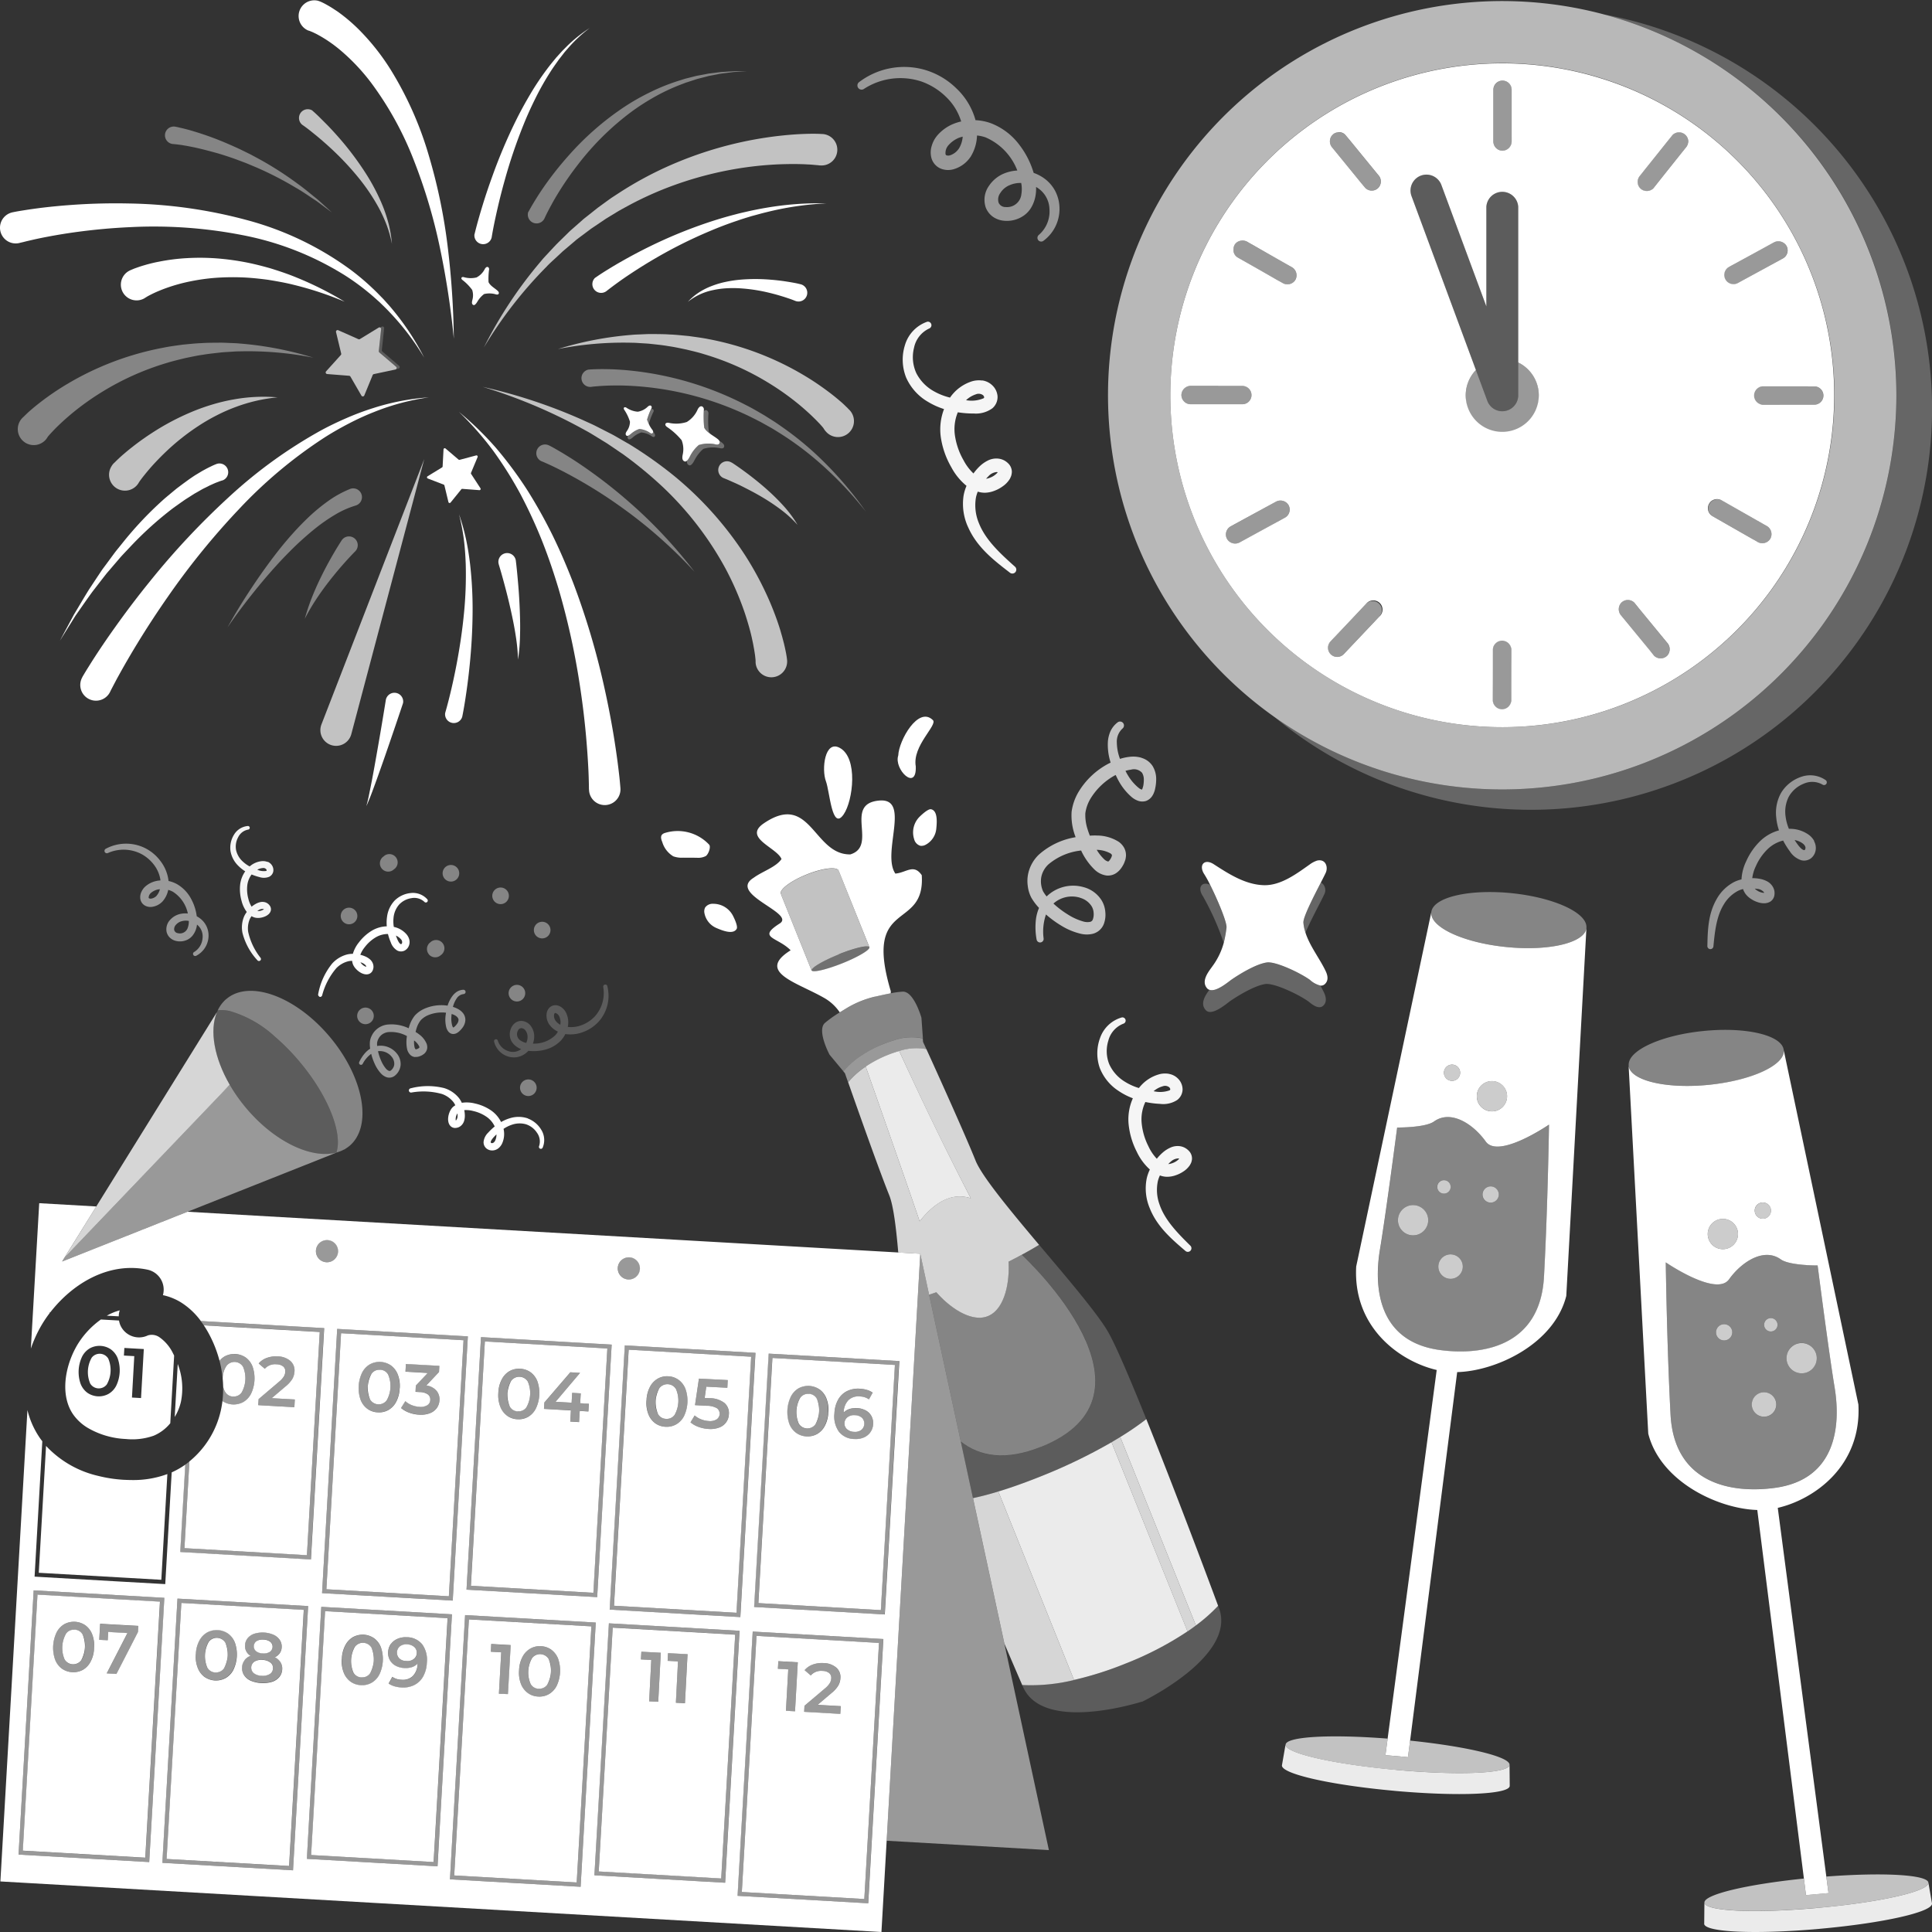 <svg viewBox="0 0 300 300" xmlns="http://www.w3.org/2000/svg"><rect x="0" y="0" width="300" height="300" fill="#333333" stroke="none"/><g fill="#fff"><path d="m 233.24 99.37 a 1.45 1.45 0 0 0 -1.42 1.42 l -.01 7.03 v 1.01 a 1.42 1.42 0 0 0 2.85 0 l .01 -7.03 q 0 -.51 0 -1.01 a 1.44 1.44 0 0 0 -1.43 -1.42 z" opacity=".5"/><path d="m 254.41 94.37 q -.32 -.39 -.64 -.78 a 1.43 1.43 0 0 0 -2.01 0 1.46 1.46 0 0 0 0 2.01 l 4.45 5.44 q .32 .39 .64 .78 a 1.43 1.43 0 0 0 2.01 0 1.46 1.46 0 0 0 0 -2.01 z" opacity=".5"/><path d="m 212.15 93.74 l -4.83 5.1 -.7 .74 a 1.42 1.42 0 0 0 2.01 2.01 l 4.83 -5.1 .7 -.74 a 1.42 1.42 0 0 0 -2.01 -2.01 z" opacity=".5"/><path d="m 249.1 2.25 a 61.21 61.21 0 1 1 -51.19 109.09 62.27 62.27 0 1 0 51.19 -109.09 z" opacity=".25"/><path d="m 248.76 12.22 a 51.54 51.54 0 1 0 36.05 49.21 51.46 51.46 0 0 0 -36.05 -49.21 z m -65.31 49.13 a 1.45 1.45 0 0 1 1.42 -1.43 h 1.01 c 2.35 0 4.69 .01 7.03 .01 a 1.42 1.42 0 0 1 0 2.84 h -8.04 a 1.44 1.44 0 0 1 -1.42 -1.42 z m 16.11 19.01 c -.3 .17 -.6 .33 -.89 .49 -2.06 1.12 -4.11 2.24 -6.17 3.37 a 1.46 1.46 0 0 1 -1.95 -.51 1.44 1.44 0 0 1 .51 -1.95 c .3 -.16 .6 -.33 .89 -.49 2.06 -1.12 4.11 -2.24 6.17 -3.36 a 1.46 1.46 0 0 1 1.95 .51 1.43 1.43 0 0 1 -.51 1.94 z m 1.58 -36.9 a 1.44 1.44 0 0 1 -1.95 .5 c -.28 -.16 -.57 -.32 -.86 -.48 q -3.06 -1.76 -6.12 -3.49 a 1.36 1.36 0 0 1 -.68 -1.29 1.58 1.58 0 0 1 .17 -.66 1.27 1.27 0 0 1 .47 -.48 1.53 1.53 0 0 1 1.48 -.03 c .29 .17 .57 .33 .86 .49 q 3.06 1.76 6.12 3.49 a 1.45 1.45 0 0 1 .51 1.95 z m 30.75 -29.52 a 1.42 1.42 0 1 1 2.84 0 v 8.04 a 1.45 1.45 0 0 1 -1.43 1.42 1.43 1.43 0 0 1 -1.41 -1.42 z m -25.19 7.28 a 1.31 1.31 0 0 1 .21 -.27 1.26 1.26 0 0 1 .72 -.38 1.3 1.3 0 0 1 1.28 .38 c .22 .26 .43 .52 .65 .78 l 4.45 5.44 a 1.45 1.45 0 0 1 0 2.01 1.42 1.42 0 0 1 -2.01 0 c -.22 -.26 -.43 -.52 -.65 -.78 -1.47 -1.81 -2.96 -3.63 -4.44 -5.44 a 1.47 1.47 0 0 1 -.21 -1.74 z m 7.47 74.53 c -.24 .25 -.47 .49 -.7 .74 l -4.83 5.1 a 1.42 1.42 0 1 1 -2.01 -2.01 c .23 -.25 .46 -.49 .7 -.74 q 2.42 -2.55 4.82 -5.1 a 1.43 1.43 0 1 1 2.02 2.01 z m 20.5 6.05 c -.01 2.34 -.01 4.69 -.01 7.03 a 1.43 1.43 0 0 1 -2.85 0 v -1.02 c .01 -2.33 .01 -4.68 .01 -7.02 a 1.43 1.43 0 0 1 2.85 0 z m -1.4 -34.74 a 5.67 5.67 0 0 1 -4.09 -9.6 l -10 -27.01 a 2.47 2.47 0 1 1 4.64 -1.72 l 6.98 18.85 v -15.47 a 2.48 2.48 0 0 1 4.95 0 v 24.18 a 5.67 5.67 0 0 1 -2.48 10.77 z m 35.12 -25.55 c .3 -.17 .59 -.33 .89 -.49 2.05 -1.12 4.11 -2.24 6.16 -3.37 a 1.47 1.47 0 0 1 1.95 .51 1.43 1.43 0 0 1 -.51 1.95 c -.29 .16 -.59 .33 -.89 .49 -2.06 1.12 -4.11 2.24 -6.17 3.36 a 1.42 1.42 0 0 1 -1.43 -2.45 z m -9.52 60.31 a 1.45 1.45 0 0 1 -2.02 0 c -.21 -.26 -.42 -.52 -.63 -.79 -1.49 -1.81 -2.97 -3.62 -4.46 -5.43 a 1.47 1.47 0 0 1 0 -2.01 1.43 1.43 0 0 1 2.02 0 c .21 .26 .42 .51 .63 .78 1.49 1.81 2.97 3.62 4.46 5.43 a 1.48 1.48 0 0 1 0 2.02 z m 2.86 -78.85 c -.2 .25 -.41 .51 -.62 .77 -1.46 1.83 -2.93 3.67 -4.39 5.51 a 1.45 1.45 0 0 1 -2.02 0 1.47 1.47 0 0 1 -.41 -1.01 1.53 1.53 0 0 1 .41 -1 c .21 -.26 .42 -.52 .62 -.78 1.47 -1.83 2.93 -3.67 4.4 -5.5 a 1.43 1.43 0 0 1 2.43 1 1.58 1.58 0 0 1 -.42 1.01 z m 13.16 60.68 a 1.44 1.44 0 0 1 -1.95 .51 c -.28 -.17 -.57 -.33 -.86 -.49 -2.04 -1.16 -4.08 -2.33 -6.11 -3.49 a 1.42 1.42 0 1 1 1.43 -2.45 c .28 .16 .57 .32 .86 .49 l 6.12 3.48 a 1.45 1.45 0 0 1 .51 1.95 z m 6.83 -20.81 h -8.04 a 1.43 1.43 0 0 1 0 -2.85 h 1.01 c 2.35 0 4.68 0 7.03 .01 a 1.42 1.42 0 1 1 0 2.84 z"/><path d="m 249.1 2.25 a 61.21 61.21 0 1 0 45.37 59.18 61.28 61.28 0 0 0 -45.37 -59.18 z m -67.37 59.09 a 51.56 51.56 0 1 1 23.58 43.33 51.54 51.54 0 0 1 -23.58 -43.33 z" opacity=".65"/><path d="m 233.31 12.52 a 1.45 1.45 0 0 0 -1.42 1.42 v 7.03 q 0 .51 0 1.01 a 1.42 1.42 0 0 0 2.85 0 l .01 -7.03 v -1.01 a 1.44 1.44 0 0 0 -1.44 -1.42 z" opacity=".5"/><path d="m 281.71 60 l -7.03 -.01 h -1.01 a 1.42 1.42 0 0 0 0 2.85 l 7.03 .01 h 1.01 a 1.42 1.42 0 1 0 0 -2.85 z" opacity=".5"/><path d="m 192.91 62.77 a 1.42 1.42 0 0 0 0 -2.85 h -7.03 -1.01 a 1.42 1.42 0 0 0 0 2.85 h .45 l 6.57 .01 z" opacity=".5"/><path d="m 211.35 28.4 l .64 .78 a 1.43 1.43 0 0 0 2.01 0 1.46 1.46 0 0 0 0 -2.01 l -4.45 -5.44 -.64 -.78 a 1.44 1.44 0 0 0 -2.01 0 1.63 1.63 0 0 0 -.2 .27 1.48 1.48 0 0 0 .2 1.74 q 2.23 2.72 4.45 5.44 z" opacity=".5"/><path d="m 274.38 81.7 l -6.12 -3.49 -.86 -.49 a 1.42 1.42 0 0 0 -1.44 2.46 l 6.12 3.49 .86 .49 a 1.42 1.42 0 1 0 1.44 -2.46 z" opacity=".5"/><path d="m 200.62 41.51 l -6.12 -3.49 -.86 -.49 a 1.5 1.5 0 0 0 -1.48 .03 1.24 1.24 0 0 0 -.47 .48 1.55 1.55 0 0 0 -.17 .66 1.39 1.39 0 0 0 .68 1.29 l 6.12 3.49 .86 .49 a 1.42 1.42 0 0 0 1.44 -2.46 z" opacity=".5"/><path d="m 198.11 77.91 l -6.16 3.37 -.89 .49 a 1.44 1.44 0 0 0 -.51 1.95 1.45 1.45 0 0 0 1.95 .51 l 6.16 -3.37 .89 -.49 a 1.44 1.44 0 0 0 .51 -1.95 1.45 1.45 0 0 0 -1.95 -.51 z" opacity=".5"/><path d="m 269.82 43.97 l 6.16 -3.37 .89 -.49 a 1.44 1.44 0 0 0 .51 -1.95 1.45 1.45 0 0 0 -1.95 -.51 l -6.16 3.37 -.89 .49 a 1.44 1.44 0 0 0 -.51 1.95 1.45 1.45 0 0 0 1.95 .51 z" opacity=".5"/><path d="m 259.71 20.96 l -4.4 5.51 -.62 .77 a 1.54 1.54 0 0 0 -.42 1.01 1.42 1.42 0 0 0 2.43 1.01 l 4.4 -5.51 .62 -.77 a 1.55 1.55 0 0 0 .42 -1.01 1.42 1.42 0 0 0 -2.43 -1.01 z" opacity=".5"/><path d="m 238.95 61.38 a 5.68 5.68 0 1 1 -11.35 0 5.62 5.62 0 0 1 1.58 -3.92 l 1.77 4.78 a 2.48 2.48 0 0 0 2.32 1.62 3.27 3.27 0 0 0 .44 -.04 2.48 2.48 0 0 0 2.04 -2.44 v -5.09 a 5.64 5.64 0 0 1 3.2 5.09 z" opacity=".5"/><path d="m 264.52 160.09 c 6.65 -.67 12.23 .67 12.46 2.98 s -4.97 4.72 -11.62 5.38 -12.23 -.67 -12.46 -2.98 a 1.55 1.55 0 0 1 .01 -.33 c .25 -2.2 5.27 -4.42 11.61 -5.05 z" opacity=".4"/><path d="m 268.48 198.66 c 1.97 -2.75 5.43 -4.97 8.03 -3.11 1.36 .98 5.73 .94 5.73 .94 s 1.67 13.05 2.64 18.95 .28 14.26 -9.25 15.58 c -6.68 .93 -15.66 -.58 -16.23 -11.39 s -.74 -23.62 -.74 -23.62 7.85 5.4 9.82 2.65 z m 11.66 14.55 a 2.35 2.35 0 1 0 -2.7 -1.94 2.35 2.35 0 0 0 2.7 1.95 z m -4.15 -7.28 a 1.04 1.04 0 1 0 -1.24 .8 1.04 1.04 0 0 0 1.24 -.8 z m -2.46 14.02 a 1.9 1.9 0 1 0 -1.46 -2.26 1.9 1.9 0 0 0 1.45 2.26 z m -5.6 -11.82 a 1.26 1.26 0 1 0 -1.45 -1.04 1.26 1.26 0 0 0 1.45 1.04 z" opacity=".4"/><path d="m 279.38 208.58 a 2.35 2.35 0 1 1 -1.94 2.7 2.35 2.35 0 0 1 1.94 -2.7 z" opacity=".75"/><path d="m 267.15 189.3 a 2.35 2.35 0 1 1 -1.94 2.7 2.35 2.35 0 0 1 1.94 -2.7 z" opacity=".75"/><path d="m 274.32 216.23 a 1.9 1.9 0 1 1 -2.26 1.46 1.9 1.9 0 0 1 2.26 -1.46 z" opacity=".75"/><path d="m 274.75 206.73 a 1.04 1.04 0 1 1 1.24 -.8 1.04 1.04 0 0 1 -1.24 .8 z" opacity=".75"/><path d="m 267.52 205.64 a 1.26 1.26 0 1 1 -1.04 1.45 1.26 1.26 0 0 1 1.04 -1.45 z" opacity=".75"/><path d="m 273.94 189.23 a 1.26 1.26 0 1 1 1.04 -1.45 1.26 1.26 0 0 1 -1.04 1.45 z" opacity=".75"/><path d="m 264.63 298.67 l .03 -3.22 c .12 1.3 7.49 1.7 17.49 .82 l .08 -.01 .08 -.01 c 10 -.9 17.24 -2.61 17.13 -3.91 l .56 3.23 c .12 1.3 -7.4 3.03 -17.4 3.93 l -.08 .01 -.08 .01 c -10 .88 -17.7 .51 -17.82 -.79 a .33 .33 0 0 1 .01 -.06 z" opacity=".9"/><path d="m 299.44 292.34 c .11 1.3 -7.13 3.01 -17.13 3.91 a .22 .22 0 0 0 -.08 .01 h -.08 c -3.64 .32 -6.93 .47 -9.65 .47 -4.76 0 -7.77 -.46 -7.84 -1.28 -.11 -1.23 6.31 -2.81 15.45 -3.75 l .32 2.57 3.5 -.31 -.34 -2.57 c 9.13 -.69 15.74 -.26 15.85 .95 z" opacity=".7"/><path d="m 234.72 138.69 c -6.65 -.67 -12.23 .65 -12.47 2.96 -.23 2.31 4.97 4.72 11.62 5.4 s 12.23 -.65 12.47 -2.96 a 1.56 1.56 0 0 0 -.01 -.33 c -.25 -2.2 -5.27 -4.42 -11.61 -5.07 z" opacity=".4"/><path d="m 230.71 177.26 c -1.97 -2.75 -5.42 -4.98 -8.02 -3.12 -1.36 .97 -5.74 .94 -5.74 .94 s -1.68 13.05 -2.66 18.95 -.3 14.26 9.23 15.6 c 6.68 .94 15.66 -.56 16.24 -11.37 s .77 -23.62 .77 -23.62 -7.85 5.37 -9.82 2.62 z m -11.68 14.54 a 2.35 2.35 0 1 1 2.71 -1.93 2.35 2.35 0 0 1 -2.71 1.93 z m 4.16 -7.28 a 1.04 1.04 0 1 1 1.23 .8 1.04 1.04 0 0 1 -1.22 -.8 z m 2.44 14.02 a 1.9 1.9 0 1 1 1.47 -2.25 1.9 1.9 0 0 1 -1.46 2.25 z m 5.62 -11.81 a 1.26 1.26 0 1 1 1.45 -1.04 1.26 1.26 0 0 1 -1.44 1.04 z" opacity=".4"/><path d="m 219.81 187.16 a 2.35 2.35 0 1 0 1.93 2.71 2.35 2.35 0 0 0 -1.93 -2.71 z" opacity=".75"/><path d="m 232.06 167.9 a 2.35 2.35 0 1 0 1.93 2.71 2.35 2.35 0 0 0 -1.93 -2.71 z" opacity=".75"/><path d="m 224.85 194.82 a 1.9 1.9 0 1 0 2.25 1.46 1.9 1.9 0 0 0 -2.25 -1.46 z" opacity=".75"/><path d="m 224.43 185.32 a 1.04 1.04 0 1 0 -1.23 -.8 1.04 1.04 0 0 0 1.23 .8 z" opacity=".75"/><path d="m 231.67 184.24 a 1.26 1.26 0 1 0 1.04 1.45 1.26 1.26 0 0 0 -1.04 -1.45 z" opacity=".75"/><path d="m 225.27 167.82 a 1.26 1.26 0 1 0 -1.04 -1.45 1.26 1.26 0 0 0 1.04 1.45 z" opacity=".75"/><path d="m 234.43 277.27 l -.03 -3.22 c -.12 1.3 -7.49 1.69 -17.5 .79 l -.08 -.01 -.08 -.01 c -10 -.92 -17.24 -2.63 -17.12 -3.93 l -.56 3.23 c -.12 1.3 7.39 3.04 17.39 3.95 l .08 .01 .08 .01 c 10 .89 17.7 .53 17.82 -.76 a .34 .34 0 0 0 0 -.06 z" opacity=".9"/><path d="m 234.4 274.05 c -.08 .82 -3.04 1.28 -7.73 1.28 -2.74 0 -6.07 -.16 -9.76 -.49 h -.08 a .25 .25 0 0 0 -.08 -.01 c -10 -.92 -17.24 -2.63 -17.12 -3.93 .11 -1.22 6.7 -1.64 15.84 -.93 l -.34 2.57 3.5 .31 .33 -2.57 c 9.15 .95 15.55 2.55 15.44 3.77 z" opacity=".7"/><path d="m 135.89 154.76 c .78 -.18 1.64 -.37 2.42 -.52 l .01 -.33 c -4.35 -14.56 5.38 -9.22 4.81 -18.01 -1.25 -1.83 -2.4 -.39 -4.1 -.25 -2.18 -3.19 2.5 -11.8 -2.52 -11.34 -5.59 .51 -.14 7.05 -4.47 8.36 -5.75 .09 -6.14 -9.79 -13.44 -4.82 -3.29 2.24 2.05 3.76 2.75 5.54 -.83 1.25 -2.98 1.92 -4.31 2.9 -4.14 2.54 6.59 5.49 4.03 7.11 -3.57 2.27 -.33 2.08 1.7 4.16 -5.38 3.36 .91 4.96 5.07 7.32 a 7.28 7.28 0 0 1 2.56 2.32 c .35 -.22 .7 -.43 1.04 -.64 a 15.36 15.36 0 0 1 4.45 -1.81 m -9.87 -4.06 l -4.71 -11.72 .04 -.02 a .38 .38 0 0 1 -.1 -.14 c -.27 -.67 1.52 -2.02 4 -3.02 s 4.71 -1.26 4.98 -.59 a .41 .41 0 0 1 .02 .17 l .04 -.02 4.71 11.72 c .16 .39 -1.73 1.52 -4.21 2.51 s -4.62 1.49 -4.78 1.09"/><path d="m 142.2 119.01 c -.57 -3.21 3.43 -6.43 2.66 -7.19 -2.26 -2.24 -5.29 3.15 -5.38 5.49 -.72 2.14 2.87 5.67 2.72 1.7"/><path d="m 131 126.46 c 1.47 -2.13 2.28 -8.8 -.62 -10.34 -2.32 -1.24 -2.83 3.33 -2.13 5.2 .6 1.59 .93 7.79 2.75 5.14"/><path d="m 104.55 132.97 a 3.83 3.83 0 0 0 1.52 .21 l 2.12 .01 a 2.56 2.56 0 0 0 1.4 -.26 c .41 -.26 .85 -1.45 .51 -1.79 a 6.7 6.7 0 0 0 -6.88 -1.79 1 1 0 0 0 -.42 .25 c -.27 .31 -.12 .78 .04 1.16 a 3.87 3.87 0 0 0 1.71 2.21"/><path d="m 109.48 140.95 a 1.33 1.33 0 0 0 -.1 .82 3.15 3.15 0 0 0 1.91 2.35 c .97 .42 2.58 1.03 3.1 .11 .25 -.44 -.53 -1.94 -.53 -1.94 a 3.43 3.43 0 0 0 -3.12 -1.95 1.42 1.42 0 0 0 -1.26 .6"/><path d="m 144.56 125.66 c -.49 -.1 -1.69 1.09 -1.69 1.09 a 3.43 3.43 0 0 0 -.92 3.56 1.42 1.42 0 0 0 .95 1.02 1.34 1.34 0 0 0 .82 -.15 3.15 3.15 0 0 0 1.67 -2.53 c .11 -1.05 .21 -2.78 -.82 -2.99"/><path d="m 49.59 154.78 a .33 .33 0 0 0 .43 -.21 10.64 10.64 0 0 1 2.21 -4.24 3.95 3.95 0 0 1 1.91 -1.08 2.85 2.85 0 0 1 .54 -.05 1.95 1.95 0 0 0 .16 .62 2.35 2.35 0 0 0 .47 .67 2.92 2.92 0 0 0 .6 .49 2.11 2.11 0 0 0 .8 .31 2.07 2.07 0 0 0 .28 .01 1.39 1.39 0 0 0 .32 -.07 1.01 1.01 0 0 0 .53 -.48 1.49 1.49 0 0 0 .15 -.53 1.42 1.42 0 0 0 -.06 -.52 1.61 1.61 0 0 0 -.53 -.77 2.78 2.78 0 0 0 -.67 -.41 4.35 4.35 0 0 0 -.78 -.26 4.31 4.31 0 0 1 .71 -1.21 5.96 5.96 0 0 1 1.7 -1.51 3.73 3.73 0 0 1 1.88 -.51 l .01 .03 a 8.73 8.73 0 0 0 .43 1.27 2.37 2.37 0 0 0 1.01 1.27 1.25 1.25 0 0 0 1.11 .02 1.42 1.42 0 0 0 .69 -.76 1.55 1.55 0 0 0 .06 -.98 2.08 2.08 0 0 0 -.4 -.77 3.56 3.56 0 0 0 -2 -1.18 5.29 5.29 0 0 1 -.04 -1.44 3.66 3.66 0 0 1 .84 -2 3.26 3.26 0 0 1 1.92 -1.02 2.3 2.3 0 0 1 2.03 .57 .3 .3 0 0 0 .45 -.4 3 3 0 0 0 -2.56 -.97 4.12 4.12 0 0 0 -2.51 1.17 4.5 4.5 0 0 0 -1.18 2.52 6.32 6.32 0 0 0 -.04 1.48 4.82 4.82 0 0 0 -2.28 .65 7.16 7.16 0 0 0 -2.03 1.82 5.17 5.17 0 0 0 -.96 1.8 3.87 3.87 0 0 0 -.85 .09 4.72 4.72 0 0 0 -2.38 1.44 10.51 10.51 0 0 0 -2.15 4.72 .34 .34 0 0 0 .21 .4 m 6.65 -5.23 c .31 .14 .56 .37 .58 .5 .02 .03 0 .06 .01 .1 a 1.59 1.59 0 0 1 -.69 -.45 1.36 1.36 0 0 1 -.2 -.26 c .1 .04 .21 .07 .3 .11 m 5.98 -3.69 a .63 .63 0 0 1 .18 .6 .31 .31 0 0 1 -.12 .16 .12 .12 0 0 1 -.1 -.01 c -.26 -.11 -.53 -.72 -.73 -1.31 a 2.2 2.2 0 0 1 .77 .56"/><path d="m 81.95 173.66 a 4.49 4.49 0 0 0 -2.78 -.02 6.24 6.24 0 0 0 -1.36 .59 4.79 4.79 0 0 0 -1.55 -1.8 7.15 7.15 0 0 0 -2.51 -1.08 5.19 5.19 0 0 0 -2.04 -.11 3.88 3.88 0 0 0 -.44 -.73 4.71 4.71 0 0 0 -2.3 -1.55 10.52 10.52 0 0 0 -5.19 .03 .33 .33 0 0 0 .09 .66 10.64 10.64 0 0 1 4.78 .23 3.94 3.94 0 0 1 1.78 1.28 2.85 2.85 0 0 1 .27 .47 1.98 1.98 0 0 0 -.5 .4 2.38 2.38 0 0 0 -.41 .71 2.93 2.93 0 0 0 -.19 .75 2.11 2.11 0 0 0 .06 .86 2.29 2.29 0 0 0 .11 .26 1.47 1.47 0 0 0 .2 .26 1.01 1.01 0 0 0 .65 .28 1.5 1.5 0 0 0 .54 -.09 1.42 1.42 0 0 0 .45 -.28 1.61 1.61 0 0 0 .48 -.81 2.79 2.79 0 0 0 .09 -.78 4.47 4.47 0 0 0 -.09 -.81 4.31 4.31 0 0 1 1.4 .14 5.97 5.97 0 0 1 2.08 .91 3.74 3.74 0 0 1 1.25 1.49 .31 .31 0 0 0 -.03 .02 8.65 8.65 0 0 0 -.97 .92 2.36 2.36 0 0 0 -.73 1.45 1.25 1.25 0 0 0 .44 1.02 1.43 1.43 0 0 0 .98 .31 1.56 1.56 0 0 0 .91 -.36 2.1 2.1 0 0 0 .53 -.68 3.57 3.57 0 0 0 .24 -2.31 5.28 5.28 0 0 1 1.29 -.64 3.68 3.68 0 0 1 2.17 -.08 3.25 3.25 0 0 1 1.73 1.32 2.3 2.3 0 0 1 .33 2.08 .3 .3 0 0 0 .55 .24 3 3 0 0 0 -.19 -2.74 4.12 4.12 0 0 0 -2.11 -1.79 m -11.11 .26 c -.02 .03 -.05 .03 -.08 .05 a 1.6 1.6 0 0 1 .11 -.82 1.4 1.4 0 0 1 .15 -.28 c .01 .11 .02 .22 .02 .32 a 1.07 1.07 0 0 1 -.21 .73 m 6.07 3.14 c -.14 .28 -.31 .41 -.47 .42 a .3 .3 0 0 1 -.2 -.04 c -.02 -.02 -.04 -.04 -.04 -.1 0 -.28 .43 -.78 .89 -1.21 a 2.19 2.19 0 0 1 -.19 .94"/><path d="m 16.6 204.3 l 1.84 .1 a 3.18 3.18 0 0 1 .15 -.93 8.75 8.75 0 0 0 -1.99 .82"/><path d="m 29.11 188.16 l -19.47 7.73 .38 -.62 4.93 -7.93 -8.86 -.51 -1.3 22.58 a 20.19 20.19 0 0 1 1.55 -3.45 18.9 18.9 0 0 1 1.36 -2.05 l .01 -.12 h .09 a 20.16 20.16 0 0 1 1.57 -1.8 c 3.41 -3.48 8.29 -5.93 13.52 -4.84 a 3.17 3.17 0 0 1 2.46 3.75 c -.02 .07 -.03 .14 -.05 .21 a 8.96 8.96 0 0 1 2.78 1.11 11.29 11.29 0 0 1 3.11 2.91 l 19.15 1.1 -2.06 35.92 -20.29 -1.16 .78 -13.56 a 12.41 12.41 0 0 1 -2.11 1.2 l -1 17.35 -6.89 -.39 -13.4 -.77 1.2 -21.02 c -.17 -.22 -.33 -.43 -.48 -.66 a 13.05 13.05 0 0 1 -1.83 -4.19 l -4.2 73.2 136.81 7.85 .81 -14.17 5.22 -91.15 z m 68.64 7.08 a 1.72 1.72 0 1 1 -1.82 1.62 1.73 1.73 0 0 1 1.82 -1.62 m 19.56 14.83 l -2.35 41.03 -20.29 -1.16 2.35 -41.03 z m -22.33 -1.28 l -2.25 39.21 -20.29 -1.16 2.25 -39.21 z m -45.92 -14.61 a 1.72 1.72 0 1 1 1.62 1.82 1.72 1.72 0 0 1 -1.62 -1.82 m 3.3 12.17 l 20.29 1.16 -2.35 41.03 -20.29 -1.16 z m -29.19 82.79 l -20.29 -1.16 2.35 -41.03 13.99 .8 6.3 .36 -1.3 22.79 z m 22.33 1.28 l -20.29 -1.16 .62 -10.87 1.73 -30.16 20.29 1.16 -1.79 31.19 z m 22.44 -.62 l -20.29 -1.16 .45 -7.94 1.79 -31.19 20.29 1.16 -1.79 31.19 z m 22.22 3.18 l -20.29 -1.16 .56 -9.84 1.79 -31.19 20.29 1.16 -1.79 31.19 z m 22.44 -.63 l -20.3 -1.16 .46 -7.93 1.79 -31.19 20.29 1.16 -1.79 31.19 z m 22.22 3.19 l -20.29 -1.16 .56 -9.84 1.79 -31.19 20.29 1.16 -1.79 31.19 z m 2.57 -44.85 l -20.29 -1.16 2.26 -39.34 20.29 1.16 z"/><path d="m 27.6 211.8 l -.47 8.23 a 8 8 0 0 0 .96 -2.34 10.51 10.51 0 0 0 -.49 -5.89"/><path d="m 7.15 224.52 l -1.13 19.7 12.6 .72 6.43 .37 .94 -16.42 a 15.2 15.2 0 0 1 -5.45 .93 c -.45 0 -.9 -.02 -1.37 -.04 a 21.37 21.37 0 0 1 -3.95 -.61 15.97 15.97 0 0 1 -8.07 -4.65"/><path d="m 14.24 210.82 a 4.52 4.52 0 0 0 -.23 4.02 1.56 1.56 0 0 0 2.57 .14 4.52 4.52 0 0 0 .23 -4.02 1.56 1.56 0 0 0 -2.57 -.14"/><path d="m 11.86 209.09 a 13.25 13.25 0 0 0 -.68 1.38 c -1.23 2.9 -1.6 6.53 .15 9.12 a 7.45 7.45 0 0 0 2.28 2.12 12.86 12.86 0 0 0 5.95 1.74 9.94 9.94 0 0 0 4.32 -.52 6.64 6.64 0 0 0 2.56 -1.93 l .6 -10.5 c -.05 -.11 -.1 -.22 -.16 -.32 a 6.49 6.49 0 0 0 -2.13 -2.54 2.09 2.09 0 0 0 -1.79 -.28 3.17 3.17 0 0 1 -4.23 -1.49 3.13 3.13 0 0 1 -.25 -.82 l -2.81 -.16 a 13.21 13.21 0 0 0 -3.82 4.21 m 7.46 .21 l 3.02 .17 -.43 7.61 -1.41 -.08 .36 -6.43 -1.61 -.09 z m -1.02 1.65 a 5.57 5.57 0 0 1 -.24 4.21 3.11 3.11 0 0 1 -1.21 1.28 3.13 3.13 0 0 1 -3.27 -.18 3.13 3.13 0 0 1 -1.06 -1.41 5.57 5.57 0 0 1 .24 -4.21 3.14 3.14 0 0 1 1.21 -1.29 3.13 3.13 0 0 1 3.27 .18 3.12 3.12 0 0 1 1.06 1.41"/><path d="m 34.27 219.11 a 14.21 14.21 0 0 1 -4.86 7.82 l -.77 13.47 19.02 1.09 1.99 -34.66 -18 -1.03 c .29 .44 .57 .9 .83 1.39 a 18.81 18.81 0 0 1 1.61 4.12 2.92 2.92 0 0 1 .8 -.69 3.13 3.13 0 0 1 3.27 .18 3.11 3.11 0 0 1 1.06 1.41 5.58 5.58 0 0 1 -.24 4.21 3.12 3.12 0 0 1 -1.21 1.29 3.12 3.12 0 0 1 -3.23 -.16 15.22 15.22 0 0 1 -.27 1.56 m 5.89 -1.86 l 3.18 -2.7 a 3.31 3.31 0 0 0 .74 -.81 1.62 1.62 0 0 0 .22 -.71 .97 .97 0 0 0 -.31 -.84 1.68 1.68 0 0 0 -1.04 -.34 2.13 2.13 0 0 0 -1.83 .69 l -.95 -.82 a 2.93 2.93 0 0 1 1.25 -.86 4.17 4.17 0 0 1 1.71 -.24 3.1 3.1 0 0 1 1.95 .7 1.94 1.94 0 0 1 .65 1.64 2.66 2.66 0 0 1 -.33 1.15 4.57 4.57 0 0 1 -1.07 1.18 l -2.14 1.82 3.59 .2 -.07 1.2 -5.61 -.32 z"/><path d="m 36.18 216.85 a 1.5 1.5 0 0 0 1.33 -.6 4.52 4.52 0 0 0 .23 -4.02 1.56 1.56 0 0 0 -2.57 -.14 3.52 3.52 0 0 0 -.59 1.99 v .04 c .04 .4 .06 .79 .07 1.18 a 2.38 2.38 0 0 0 .3 .81 1.48 1.48 0 0 0 1.24 .75"/><path d="m 52.96 207.02 l -2.28 39.76 19.02 1.09 2.28 -39.76 z m 9.1 8.55 a 4.96 4.96 0 0 1 -.53 2.08 3.12 3.12 0 0 1 -1.21 1.29 2.99 2.99 0 0 1 -1.66 .37 2.94 2.94 0 0 1 -1.61 -.55 3.11 3.11 0 0 1 -1.06 -1.41 5.57 5.57 0 0 1 .24 -4.21 3.12 3.12 0 0 1 1.21 -1.29 3.13 3.13 0 0 1 3.27 .18 3.12 3.12 0 0 1 1.06 1.41 4.97 4.97 0 0 1 .3 2.13 m 5.76 3.06 a 2.32 2.32 0 0 1 -1.07 .81 3.87 3.87 0 0 1 -1.68 .23 5.27 5.27 0 0 1 -1.56 -.32 4.03 4.03 0 0 1 -1.25 -.72 l .67 -1.06 a 3.08 3.08 0 0 0 .98 .61 3.78 3.78 0 0 0 1.21 .27 2 2 0 0 0 1.2 -.24 .99 .99 0 0 0 .48 -.82 .98 .98 0 0 0 -.36 -.86 2.12 2.12 0 0 0 -1.23 -.37 l -.7 -.04 .05 -.97 1.85 -1.96 -3.46 -.2 .07 -1.19 5.19 .29 -.05 .95 -1.97 2.09 a 2.57 2.57 0 0 1 1.57 .81 2.07 2.07 0 0 1 .47 1.5 2.25 2.25 0 0 1 -.41 1.19"/><path d="m 59.02 212.7 a 1.49 1.49 0 0 0 -1.32 .6 4.52 4.52 0 0 0 -.23 4.02 1.56 1.56 0 0 0 2.57 .14 4.52 4.52 0 0 0 .23 -4.02 1.49 1.49 0 0 0 -1.25 -.75"/><path d="m 92.14 247.33 l 2.17 -37.94 -19.02 -1.09 -2.17 37.94 z m -7.61 -29.55 l 4.03 -4.69 1.51 .09 -3.8 4.49 2.49 .14 .09 -1.53 1.33 .08 -.09 1.53 1.35 .08 -.07 1.2 -1.35 -.08 -.1 1.73 -1.37 -.08 .1 -1.73 -4.18 -.24 z m -7.15 -1.5 a 4.93 4.93 0 0 1 .53 -2.08 3.13 3.13 0 0 1 1.21 -1.29 2.96 2.96 0 0 1 1.66 -.37 2.99 2.99 0 0 1 1.61 .55 3.12 3.12 0 0 1 1.06 1.41 5.57 5.57 0 0 1 -.24 4.21 3.11 3.11 0 0 1 -1.21 1.3 2.98 2.98 0 0 1 -1.66 .37 2.95 2.95 0 0 1 -1.6 -.55 3.11 3.11 0 0 1 -1.06 -1.41 4.95 4.95 0 0 1 -.3 -2.13"/><path d="m 80.4 219.15 a 1.5 1.5 0 0 0 1.33 -.6 4.51 4.51 0 0 0 .23 -4.02 1.56 1.56 0 0 0 -2.57 -.14 4.52 4.52 0 0 0 -.23 4.02 1.48 1.48 0 0 0 1.24 .75"/><path d="m 103.43 220.32 a 1.5 1.5 0 0 0 1.32 -.61 4.52 4.52 0 0 0 .21 -4.03 1.56 1.56 0 0 0 -2.57 -.13 4.53 4.53 0 0 0 -.21 4.03 1.49 1.49 0 0 0 1.24 .74"/><path d="m 114.36 250.43 l 2.28 -39.76 -19.02 -1.09 -2.28 39.76 z m -6.49 -30.64 a 3.2 3.2 0 0 0 .99 .6 3.78 3.78 0 0 0 1.21 .27 1.98 1.98 0 0 0 1.2 -.25 1.07 1.07 0 0 0 .06 -1.74 3.07 3.07 0 0 0 -1.57 -.38 l -1.84 -.1 .61 -4.12 4.47 .23 -.06 1.19 -3.27 -.17 -.25 1.75 .73 .04 a 3.75 3.75 0 0 1 2.35 .75 2.07 2.07 0 0 1 .68 1.74 2.27 2.27 0 0 1 -1.46 2.05 3.82 3.82 0 0 1 -1.68 .24 5.31 5.31 0 0 1 -1.57 -.32 3.84 3.84 0 0 1 -1.25 -.71 z m -7.48 -2.33 a 4.93 4.93 0 0 1 .52 -2.08 3.12 3.12 0 0 1 1.2 -1.29 2.95 2.95 0 0 1 1.65 -.38 2.99 2.99 0 0 1 1.61 .55 3.11 3.11 0 0 1 1.07 1.41 5.57 5.57 0 0 1 -.22 4.21 3.1 3.1 0 0 1 -1.21 1.29 2.99 2.99 0 0 1 -1.66 .38 2.95 2.95 0 0 1 -1.61 -.55 3.12 3.12 0 0 1 -1.06 -1.41 4.97 4.97 0 0 1 -.3 -2.13"/><path d="m 125.58 216.44 a 1.49 1.49 0 0 0 -1.32 .6 4.52 4.52 0 0 0 -.23 4.02 1.56 1.56 0 0 0 2.57 .14 4.52 4.52 0 0 0 .23 -4.02 1.5 1.5 0 0 0 -1.25 -.75"/><path d="m 119.94 210.86 l -2.18 38.07 19.02 1.09 2.18 -38.07 z m 8.68 8.44 a 4.94 4.94 0 0 1 -.53 2.08 3.12 3.12 0 0 1 -1.21 1.29 2.98 2.98 0 0 1 -1.66 .37 2.95 2.95 0 0 1 -1.6 -.55 3.11 3.11 0 0 1 -1.06 -1.41 5.58 5.58 0 0 1 .24 -4.21 3.13 3.13 0 0 1 1.2 -1.29 3.13 3.13 0 0 1 3.27 .18 3.11 3.11 0 0 1 1.06 1.41 4.95 4.95 0 0 1 .3 2.13 m 6.51 3.12 a 2.47 2.47 0 0 1 -1.05 .81 3.23 3.23 0 0 1 -1.43 .22 3.08 3.08 0 0 1 -2.38 -1.12 4.11 4.11 0 0 1 -.71 -2.86 4.73 4.73 0 0 1 .59 -2.16 3.23 3.23 0 0 1 1.39 -1.31 3.93 3.93 0 0 1 1.98 -.36 4.73 4.73 0 0 1 1.1 .19 3.02 3.02 0 0 1 .88 .42 l -.58 1.04 a 2.6 2.6 0 0 0 -1.43 -.45 2.22 2.22 0 0 0 -1.76 .58 2.78 2.78 0 0 0 -.73 1.91 v .01 a 2.1 2.1 0 0 1 .89 -.55 3.27 3.27 0 0 1 1.19 -.14 3.1 3.1 0 0 1 1.33 .36 2.23 2.23 0 0 1 .89 .87 2.26 2.26 0 0 1 .27 1.25 2.31 2.31 0 0 1 -.44 1.28"/><path d="m 132.75 219.75 a 1.66 1.66 0 0 0 -1.14 .31 1.19 1.19 0 0 0 -.48 .91 1.17 1.17 0 0 0 .37 .94 1.71 1.71 0 0 0 1.14 .43 1.6 1.6 0 0 0 1.1 -.29 1.29 1.29 0 0 0 .11 -1.89 1.68 1.68 0 0 0 -1.09 -.41"/><path d="m 11.58 253.06 a 1.49 1.49 0 0 0 -1.32 .6 4.52 4.52 0 0 0 -.23 4.02 1.56 1.56 0 0 0 2.57 .14 4.53 4.53 0 0 0 .23 -4.02 1.5 1.5 0 0 0 -1.25 -.75"/><path d="m 19.36 248.39 l -13.54 -.78 -2.28 39.76 19.02 1.09 1.14 -19.9 1.14 -19.86 z m -4.75 7.53 a 4.93 4.93 0 0 1 -.53 2.08 3.11 3.11 0 0 1 -1.21 1.29 3.13 3.13 0 0 1 -3.27 -.19 3.12 3.12 0 0 1 -1.05 -1.41 5.57 5.57 0 0 1 .24 -4.21 3.12 3.12 0 0 1 1.2 -1.28 3.13 3.13 0 0 1 3.27 .18 3.11 3.11 0 0 1 1.06 1.41 4.93 4.93 0 0 1 .29 2.13 m 3.47 4.01 l -1.51 -.09 3.22 -6.26 -2.99 -.17 -.07 1.29 -1.32 -.07 .14 -2.49 4.68 .26 1.24 .07 -.05 .95 -.68 1.33 z"/><path d="m 28.16 248.9 l -1.76 30.55 -.53 9.21 19.02 1.09 .53 -9.21 1.75 -30.56 z m 9.81 8.89 a 2.16 2.16 0 0 1 .94 -.68 1.74 1.74 0 0 1 -.86 -1.65 1.84 1.84 0 0 1 .42 -1.1 2.26 2.26 0 0 1 1.04 -.68 4.35 4.35 0 0 1 2.97 .17 2.3 2.3 0 0 1 .96 .8 1.82 1.82 0 0 1 .3 1.14 1.74 1.74 0 0 1 -.3 .92 1.93 1.93 0 0 1 -.76 .62 2.2 2.2 0 0 1 .88 .79 1.86 1.86 0 0 1 .26 1.1 1.99 1.99 0 0 1 -.46 1.2 2.42 2.42 0 0 1 -1.14 .74 5.01 5.01 0 0 1 -3.28 -.18 2.39 2.39 0 0 1 -1.04 -.86 2.01 2.01 0 0 1 -.31 -1.24 1.87 1.87 0 0 1 .38 -1.06 m -7.56 -.96 a 4.96 4.96 0 0 1 .53 -2.08 3.13 3.13 0 0 1 1.21 -1.29 3.12 3.12 0 0 1 3.27 .18 3.1 3.1 0 0 1 1.06 1.41 5.57 5.57 0 0 1 -.24 4.21 3.11 3.11 0 0 1 -1.21 1.28 3.13 3.13 0 0 1 -3.27 -.18 3.12 3.12 0 0 1 -1.06 -1.41 4.96 4.96 0 0 1 -.3 -2.13"/><path d="m 33.43 259.69 a 1.5 1.5 0 0 0 1.33 -.6 4.52 4.52 0 0 0 .23 -4.02 1.56 1.56 0 0 0 -2.57 -.14 4.51 4.51 0 0 0 -.23 4.02 1.48 1.48 0 0 0 1.24 .75"/><path d="m 40.81 256.74 a 1.77 1.77 0 0 0 1.08 -.23 .98 .98 0 0 0 .08 -1.57 1.79 1.79 0 0 0 -1.05 -.34 1.74 1.74 0 0 0 -1.07 .22 .99 .99 0 0 0 -.09 1.57 1.73 1.73 0 0 0 1.03 .35"/><path d="m 40.62 260.21 a 2.1 2.1 0 0 0 1.26 -.26 1.05 1.05 0 0 0 .51 -.88 1.04 1.04 0 0 0 -.41 -.92 2.11 2.11 0 0 0 -1.22 -.4 2.05 2.05 0 0 0 -1.25 .26 1.13 1.13 0 0 0 -.1 1.8 2.05 2.05 0 0 0 1.21 .4"/><path d="m 50.48 250.18 l -1.75 30.56 -.42 7.31 19.02 1.09 .42 -7.31 1.75 -30.56 z m 10.23 5.09 a 2.44 2.44 0 0 1 1.05 -.81 3.21 3.21 0 0 1 1.43 -.23 3.08 3.08 0 0 1 2.38 1.12 4.11 4.11 0 0 1 .71 2.85 4.74 4.74 0 0 1 -.59 2.16 3.25 3.25 0 0 1 -1.39 1.31 3.92 3.92 0 0 1 -1.98 .36 4.72 4.72 0 0 1 -1.1 -.19 3.04 3.04 0 0 1 -.88 -.42 l .58 -1.04 a 2.61 2.61 0 0 0 1.43 .45 2.23 2.23 0 0 0 1.76 -.58 2.79 2.79 0 0 0 .73 -1.91 v -.01 a 2.13 2.13 0 0 1 -.89 .55 3.27 3.27 0 0 1 -1.19 .13 3.09 3.09 0 0 1 -1.33 -.36 2.2 2.2 0 0 1 -1.16 -2.12 2.32 2.32 0 0 1 .44 -1.28 m -7.63 2.33 a 4.96 4.96 0 0 1 .53 -2.08 3.13 3.13 0 0 1 1.21 -1.29 3.12 3.12 0 0 1 3.27 .18 3.1 3.1 0 0 1 1.06 1.41 5.57 5.57 0 0 1 -.24 4.21 3.1 3.1 0 0 1 -1.21 1.29 2.98 2.98 0 0 1 -1.66 .37 2.95 2.95 0 0 1 -1.61 -.55 3.13 3.13 0 0 1 -1.06 -1.41 4.95 4.95 0 0 1 -.3 -2.13"/><path d="m 63.1 257.93 a 1.65 1.65 0 0 0 1.14 -.31 1.18 1.18 0 0 0 .48 -.91 1.17 1.17 0 0 0 -.37 -.94 1.71 1.71 0 0 0 -1.14 -.43 1.6 1.6 0 0 0 -1.1 .29 1.29 1.29 0 0 0 -.11 1.89 1.67 1.67 0 0 0 1.09 .41"/><path d="m 56.12 260.46 a 1.5 1.5 0 0 0 1.33 -.6 4.52 4.52 0 0 0 .23 -4.02 1.56 1.56 0 0 0 -2.57 -.14 4.52 4.52 0 0 0 -.23 4.02 1.48 1.48 0 0 0 1.24 .75"/><path d="m 83.63 262.22 a 1.5 1.5 0 0 0 1.33 -.6 4.52 4.52 0 0 0 .23 -4.02 1.56 1.56 0 0 0 -2.57 -.14 4.53 4.53 0 0 0 -.23 4.02 1.48 1.48 0 0 0 1.24 .75"/><path d="m 72.81 251.46 l -1.75 30.55 -.53 9.21 19.02 1.09 .53 -9.21 1.75 -30.56 z m 7.79 7.9 a 4.96 4.96 0 0 1 .53 -2.08 3.12 3.12 0 0 1 1.21 -1.28 2.94 2.94 0 0 1 1.66 -.38 2.98 2.98 0 0 1 1.61 .55 3.11 3.11 0 0 1 1.06 1.41 5.57 5.57 0 0 1 -.24 4.21 3.11 3.11 0 0 1 -1.21 1.28 2.99 2.99 0 0 1 -1.66 .37 2.96 2.96 0 0 1 -1.61 -.56 3.13 3.13 0 0 1 -1.06 -1.41 4.97 4.97 0 0 1 -.29 -2.13 m -4.32 -4.06 l 3.02 .17 -.43 7.61 -1.4 -.06 .36 -6.43 -1.61 -.09 z"/><path d="m 95.14 252.74 l -1.75 30.56 -.42 7.3 19.02 1.09 .42 -7.3 1.75 -30.56 z m 8.59 3.96 l 3.03 .16 -.4 7.61 -1.41 -.07 .33 -6.43 -1.61 -.08 z m -4.14 -.22 l 3.02 .16 -.4 7.61 -1.41 -.07 .33 -6.43 -1.61 -.08 z"/><path d="m 117.47 254.02 l -1.75 30.56 -.53 9.21 19.02 1.09 .53 -9.21 1.75 -30.56 z m 7.45 10.85 l 3.19 -2.7 a 3.34 3.34 0 0 0 .74 -.82 1.62 1.62 0 0 0 .22 -.71 .98 .98 0 0 0 -.31 -.84 1.69 1.69 0 0 0 -1.04 -.34 2.14 2.14 0 0 0 -1.83 .7 l -.95 -.82 a 2.94 2.94 0 0 1 1.25 -.86 4.18 4.18 0 0 1 1.71 -.24 3.09 3.09 0 0 1 1.95 .7 1.93 1.93 0 0 1 .65 1.64 2.64 2.64 0 0 1 -.33 1.15 4.53 4.53 0 0 1 -1.07 1.18 l -2.14 1.82 3.59 .2 -.07 1.2 -5.61 -.32 z m -4.06 -6.92 l 3.02 .17 -.43 7.61 -1.41 -.08 .36 -6.43 -1.61 -.09 z"/><path d="m 37.51 216.25 a 1.56 1.56 0 0 1 -2.57 -.14 2.41 2.41 0 0 1 -.3 -.81 15.72 15.72 0 0 1 -.1 2.26 3.12 3.12 0 0 0 3.23 .16 3.11 3.11 0 0 0 1.21 -1.29 5.58 5.58 0 0 0 .24 -4.21 3.11 3.11 0 0 0 -1.06 -1.41 2.98 2.98 0 0 0 -1.61 -.55 2.94 2.94 0 0 0 -1.66 .37 2.89 2.89 0 0 0 -.8 .69 17.35 17.35 0 0 1 .49 2.8 c 0 -.02 0 -.03 0 -.04 a 3.51 3.51 0 0 1 .59 -1.99 1.56 1.56 0 0 1 2.57 .14 4.52 4.52 0 0 1 -.23 4.02" opacity=".5"/><path d="m 43.35 214.54 l -3.19 2.7 -.05 .95 5.61 .32 .07 -1.2 -3.59 -.2 2.14 -1.82 a 4.57 4.57 0 0 0 1.07 -1.18 2.66 2.66 0 0 0 .33 -1.15 1.94 1.94 0 0 0 -.65 -1.64 3.09 3.09 0 0 0 -1.95 -.7 4.18 4.18 0 0 0 -1.71 .24 2.94 2.94 0 0 0 -1.25 .86 l .95 .82 a 2.13 2.13 0 0 1 1.83 -.69 1.69 1.69 0 0 1 1.04 .34 .98 .98 0 0 1 .31 .84 1.63 1.63 0 0 1 -.22 .71 3.3 3.3 0 0 1 -.74 .81" opacity=".5"/><path d="m 59.18 51.11 l -.36 3.4 a .25 .25 0 0 0 .09 .22 l 2.6 2.22 a .25 .25 0 0 1 .01 .37 l .35 -.08 a .25 .25 0 0 0 .11 -.43 l -2.6 -2.22 a .25 .25 0 0 1 -.09 -.22 l .36 -3.4 a .25 .25 0 0 0 -.38 -.24 l -.22 .14 a .25 .25 0 0 1 .13 .24 z" opacity=".2"/><path d="m 52.53 51.28 l 3.13 1.39 a .25 .25 0 0 0 .23 -.02 l 2.91 -1.78 a .25 .25 0 0 1 .38 .24 l -.36 3.4 a .25 .25 0 0 0 .09 .22 l 2.6 2.22 a .25 .25 0 0 1 -.11 .43 l -3.35 .71 a .25 .25 0 0 0 -.18 .15 l -1.3 3.16 a .25 .25 0 0 1 -.45 .03 l -1.71 -2.96 a .25 .25 0 0 0 -.2 -.12 l -3.41 -.27 a .25 .25 0 0 1 -.17 -.41 l 2.29 -2.54 a .25 .25 0 0 0 .06 -.23 l -.8 -3.33 a .25 .25 0 0 1 .35 -.29 z" opacity=".7"/><path d="m 66.39 73.96 l 2.25 -1.38 a .19 .19 0 0 0 .09 -.15 l .14 -2.64 a .19 .19 0 0 1 .32 -.14 l 2.01 1.71 a .2 .2 0 0 0 .18 .04 l 2.55 -.68 a .19 .19 0 0 1 .23 .26 l -1.02 2.44 a .19 .19 0 0 0 .02 .18 l 1.44 2.21 a .19 .19 0 0 1 -.18 .3 l -2.63 -.2 a .19 .19 0 0 0 -.16 .07 l -1.66 2.05 a .19 .19 0 0 1 -.34 -.08 l -.62 -2.57 a .19 .19 0 0 0 -.12 -.13 l -2.46 -.95 a .19 .19 0 0 1 -.04 -.34 z"/><path d="m 74 43.08 a 3.01 3.01 0 0 0 1.29 -1.33 .98 .98 0 0 1 .2 -.24 c .27 -.18 .47 .07 .46 .29 a 10.65 10.65 0 0 0 -.09 2.01 c .27 .58 .95 .92 1.41 1.34 .07 .07 .27 .25 .16 .47 s -.49 .07 -.56 .05 a 3.62 3.62 0 0 0 -1.7 -.01 3.98 3.98 0 0 0 -.97 1.06 c -.08 .12 -.41 .76 -.69 .64 -.36 -.15 -.19 -.63 -.15 -.82 a 2.66 2.66 0 0 0 -.04 -1.52 7.44 7.44 0 0 0 -1.48 -1.52 c -.33 -.23 -.23 -.55 .17 -.47 a 3.77 3.77 0 0 0 1.99 .05 z"/><path d="m 100.49 65.15 a 2.15 2.15 0 0 0 .39 .91 1.44 1.44 0 0 1 -.09 -.36 10.11 10.11 0 0 1 .69 -1.78 c .08 -.2 -.03 -.48 -.32 -.4 a .35 .35 0 0 0 -.04 .02 7.66 7.66 0 0 0 -.63 1.61 z" opacity=".3"/><path d="m 101.63 67.8 c .17 -.16 .05 -.39 0 -.47 -.06 -.12 -.14 -.23 -.22 -.35 a .28 .28 0 0 1 -.08 .27 c -.17 .16 -.46 -.09 -.52 -.13 a 3.42 3.42 0 0 0 -1.53 -.52 3.73 3.73 0 0 0 -1.19 .66 2.31 2.31 0 0 1 -.55 .38 .41 .41 0 0 0 .03 .54 c .22 .2 .71 -.28 .82 -.37 a 3.75 3.75 0 0 1 1.19 -.66 3.42 3.42 0 0 1 1.53 .52 c .07 .05 .36 .3 .52 .13 z" opacity=".3"/><path d="m 99.04 63.93 a 2.84 2.84 0 0 0 1.56 -.8 .94 .94 0 0 1 .25 -.15 c .3 -.08 .4 .21 .32 .4 a 10.13 10.13 0 0 0 -.69 1.78 5.02 5.02 0 0 0 .85 1.63 c .05 .08 .17 .31 0 .47 s -.46 -.09 -.52 -.13 a 3.42 3.42 0 0 0 -1.53 -.52 3.73 3.73 0 0 0 -1.19 .66 c -.11 .08 -.6 .56 -.82 .37 -.28 -.25 .02 -.63 .12 -.78 a 2.53 2.53 0 0 0 .43 -1.38 7.1 7.1 0 0 0 -.86 -1.81 c -.23 -.31 -.04 -.56 .3 -.37 a 3.58 3.58 0 0 0 1.78 .63 z"/><path d="m 112.42 69.44 c .14 -.32 -.15 -.57 -.26 -.66 -.15 -.13 -.32 -.24 -.5 -.36 a .43 .43 0 0 1 .04 .42 c -.14 .32 -.68 .14 -.79 .12 a 5.13 5.13 0 0 0 -2.41 .14 5.62 5.62 0 0 0 -1.28 1.58 3.48 3.48 0 0 1 -.55 .84 c -.03 .29 .02 .61 .35 .73 .41 .14 .82 -.8 .92 -.97 a 5.62 5.62 0 0 1 1.28 -1.58 5.11 5.11 0 0 1 2.41 -.14 c .11 .01 .65 .2 .79 -.12 z" opacity=".3"/><path d="m 109.34 66.41 a 3.24 3.24 0 0 0 1.05 1.04 2.18 2.18 0 0 1 -.33 -.44 15.08 15.08 0 0 1 -.05 -2.85 c -.01 -.31 -.31 -.66 -.68 -.37 a .45 .45 0 0 0 -.05 .05 11.43 11.43 0 0 0 .06 2.57 z" opacity=".3"/><path d="m 106.64 65.53 a 4.27 4.27 0 0 0 1.71 -1.99 1.4 1.4 0 0 1 .27 -.35 c .37 -.28 .67 .06 .68 .37 a 15.08 15.08 0 0 0 .05 2.85 c .43 .79 1.42 1.22 2.1 1.77 .11 .09 .41 .33 .26 .66 s -.68 .14 -.79 .12 a 5.11 5.11 0 0 0 -2.41 .14 5.59 5.59 0 0 0 -1.28 1.58 c -.1 .18 -.51 1.12 -.92 .97 -.52 -.18 -.33 -.88 -.28 -1.15 a 3.78 3.78 0 0 0 -.19 -2.15 10.56 10.56 0 0 0 -2.22 -2.02 c -.49 -.3 -.37 -.76 .2 -.68 a 5.37 5.37 0 0 0 2.82 -.12 z"/><path d="m 49.43 .13 l .12 .05 .08 .02 .15 .06 .26 .12 c .17 .08 .33 .16 .49 .25 .31 .17 .61 .34 .9 .52 s .57 .37 .85 .55 .54 .39 .8 .58 a 26.14 26.14 0 0 1 2.91 2.58 35.3 35.3 0 0 1 4.66 5.94 54.01 54.01 0 0 1 5.95 13.4 85.65 85.65 0 0 1 2.92 14.12 130.03 130.03 0 0 1 .95 14.28 129.44 129.44 0 0 0 -2.15 -14.08 83.9 83.9 0 0 0 -4.02 -13.53 51.01 51.01 0 0 0 -6.65 -12.11 31.39 31.39 0 0 0 -4.58 -4.9 21.89 21.89 0 0 0 -2.61 -1.94 l -.68 -.41 c -.23 -.12 -.46 -.26 -.68 -.37 s -.45 -.22 -.68 -.32 c -.11 -.04 -.22 -.09 -.32 -.13 l -.15 -.05 -.05 -.01 -.03 -.01 .02 .01 a 2.44 2.44 0 0 1 1.54 -4.62 z"/><path d="m 127.13 25.67 c -.04 -.01 -.11 -.02 -.18 -.02 l -.22 -.02 c -.15 -.01 -.3 -.03 -.45 -.04 -.3 -.03 -.62 -.05 -.93 -.06 -.63 -.04 -1.26 -.05 -1.89 -.06 -1.27 0 -2.55 .03 -3.83 .12 a 54.08 54.08 0 0 0 -7.64 1.07 55.69 55.69 0 0 0 -7.45 2.14 52.71 52.71 0 0 0 -7.1 3.2 l -.86 .47 -.43 .24 -.42 .25 -1.67 1.02 -1.63 1.1 c -.27 .19 -.55 .36 -.81 .56 l -.79 .59 -.79 .59 c -.26 .2 -.53 .39 -.77 .61 l -1.5 1.27 c -.13 .11 -.25 .21 -.38 .32 l -.36 .34 -.72 .67 c -.48 .45 -.98 .88 -1.43 1.37 a 65.97 65.97 0 0 0 -9.74 12.55 66.59 66.59 0 0 1 8.85 -13.38 c .42 -.53 .9 -1 1.35 -1.5 l .69 -.74 .35 -.37 c .12 -.12 .24 -.24 .36 -.36 l 1.45 -1.42 c .24 -.24 .49 -.47 .75 -.69 l .76 -.67 .76 -.67 c .25 -.23 .53 -.43 .79 -.64 l 1.6 -1.27 1.65 -1.2 .42 -.3 .43 -.28 .86 -.56 a 55.52 55.52 0 0 1 7.18 -3.93 58.9 58.9 0 0 1 7.71 -2.87 58.16 58.16 0 0 1 8.08 -1.77 c 1.37 -.2 2.75 -.35 4.14 -.45 .7 -.05 1.4 -.08 2.1 -.1 .35 -.01 .71 -.01 1.07 -.01 .18 0 .36 .01 .55 .01 l .28 .01 .31 .02 h .07 a 2.44 2.44 0 0 1 -.25 4.88 2.76 2.76 0 0 1 -.32 -.02 z" opacity=".7"/><path d="m 82.08 32.85 c .23 -.44 .45 -.81 .68 -1.2 s .47 -.77 .7 -1.14 c .48 -.75 .98 -1.49 1.5 -2.21 a 51.67 51.67 0 0 1 3.33 -4.14 44.21 44.21 0 0 1 7.89 -7.04 34.77 34.77 0 0 1 4.55 -2.69 31.39 31.39 0 0 1 4.88 -1.96 l .63 -.2 c .21 -.07 .42 -.11 .64 -.17 l 1.27 -.32 1.29 -.24 c .22 -.04 .43 -.09 .64 -.12 l .65 -.08 c .43 -.05 .86 -.12 1.3 -.16 l 1.3 -.08 c .22 -.01 .43 -.03 .65 -.04 h .65 1.3 l -1.3 .08 -.65 .04 c -.22 .02 -.43 .05 -.64 .08 l -1.29 .16 c -.43 .07 -.85 .16 -1.27 .24 l -.63 .12 c -.21 .04 -.42 .11 -.63 .16 l -1.25 .32 -1.23 .4 c -.2 .07 -.41 .13 -.61 .2 l -.6 .23 a 30.58 30.58 0 0 0 -4.63 2.21 33.55 33.55 0 0 0 -4.22 2.88 42.45 42.45 0 0 0 -7.14 7.25 49.14 49.14 0 0 0 -2.92 4.16 c -.45 .72 -.88 1.44 -1.28 2.18 -.2 .37 -.4 .74 -.59 1.11 s -.38 .76 -.53 1.1 l -.01 .01 a 1.36 1.36 0 0 1 -2.48 -1.09 c .02 .01 .03 -.02 .05 -.05 z" opacity=".4"/><path d="m 73.7 36.31 c .38 -1.56 .81 -3.04 1.27 -4.54 s .96 -2.97 1.49 -4.43 a 82.14 82.14 0 0 1 3.64 -8.6 c .69 -1.4 1.44 -2.76 2.23 -4.1 a 42.18 42.18 0 0 1 2.59 -3.88 c .46 -.63 .96 -1.22 1.45 -1.82 l .78 -.86 c .26 -.29 .54 -.55 .81 -.83 a 21.91 21.91 0 0 1 3.61 -2.9 21.67 21.67 0 0 0 -3.36 3.13 c -.25 .29 -.51 .57 -.74 .88 l -.7 .9 c -.44 .63 -.89 1.24 -1.3 1.89 a 41.5 41.5 0 0 0 -2.26 3.98 c -.68 1.36 -1.32 2.75 -1.89 4.17 a 80.41 80.41 0 0 0 -2.94 8.66 q -.62 2.2 -1.13 4.43 c -.34 1.48 -.66 2.99 -.9 4.44 v .02 a 1.36 1.36 0 0 1 -2.68 -.44 c .01 -.04 .02 -.07 .03 -.1 z"/><path d="m 69.15 110.62 c .35 -1.2 .67 -2.48 .96 -3.73 s .56 -2.53 .8 -3.8 c .48 -2.55 .87 -5.12 1.12 -7.7 a 60.71 60.71 0 0 0 .29 -7.78 c -.05 -1.3 -.13 -2.6 -.3 -3.89 a 32.27 32.27 0 0 0 -.74 -3.85 32.53 32.53 0 0 1 1.07 3.79 c .28 1.29 .48 2.59 .64 3.9 a 61.75 61.75 0 0 1 .39 7.91 c -.03 2.64 -.19 5.28 -.46 7.92 q -.2 1.98 -.48 3.94 c -.19 1.32 -.39 2.61 -.66 3.95 a 1.36 1.36 0 0 1 -2.66 -.53 1.07 1.07 0 0 1 .03 -.11 z"/><path d="m 48.6 17.26 c .42 .37 .78 .71 1.15 1.08 s .73 .73 1.09 1.09 q 1.07 1.11 2.07 2.27 a 46.35 46.35 0 0 1 3.68 4.9 31.82 31.82 0 0 1 2.85 5.4 23.78 23.78 0 0 1 .94 2.89 19.21 19.21 0 0 1 .48 2.98 18.99 18.99 0 0 0 -.8 -2.88 23.22 23.22 0 0 0 -1.23 -2.7 31.03 31.03 0 0 0 -3.33 -4.9 44.65 44.65 0 0 0 -4.05 -4.29 q -1.08 -1 -2.21 -1.94 c -.38 -.31 -.76 -.62 -1.14 -.92 s -.78 -.6 -1.15 -.85 a 1.36 1.36 0 0 1 1.55 -2.23 c .02 .03 .06 .07 .1 .1 z" opacity=".7"/><path d="m 27.31 19.69 c .18 .03 .32 .06 .47 .1 s .3 .07 .44 .1 c .29 .07 .58 .14 .87 .22 .58 .15 1.14 .33 1.7 .5 1.12 .36 2.23 .75 3.32 1.19 s 2.16 .91 3.21 1.4 l 1.57 .77 1.54 .83 a 52.95 52.95 0 0 1 5.84 3.77 c .94 .67 1.82 1.42 2.72 2.14 .45 .35 .87 .76 1.3 1.14 l 1.27 1.16 -1.38 -1.03 c -.46 -.34 -.91 -.7 -1.39 -1 -.96 -.63 -1.89 -1.29 -2.89 -1.85 a 51.9 51.9 0 0 0 -6.06 -3.12 l -1.57 -.66 -1.59 -.6 c -1.07 -.38 -2.13 -.74 -3.22 -1.04 s -2.17 -.58 -3.26 -.82 c -.55 -.11 -1.09 -.22 -1.64 -.31 -.27 -.05 -.55 -.09 -.82 -.12 -.14 -.02 -.27 -.04 -.4 -.05 s -.27 -.03 -.38 -.04 a 1.36 1.36 0 1 1 .18 -2.71 1.34 1.34 0 0 1 .14 .02 z" opacity=".4"/><path d="m 1.98 32.96 l .61 -.12 .58 -.1 1.14 -.18 q 1.14 -.17 2.27 -.31 2.27 -.27 4.54 -.43 c 3.03 -.22 6.06 -.29 9.09 -.22 a 74.74 74.74 0 0 1 17.96 2.53 48.26 48.26 0 0 1 16.29 7.77 37.61 37.61 0 0 1 3.44 2.91 c .55 .51 1.07 1.06 1.59 1.59 .26 .27 .5 .56 .75 .83 s .49 .56 .73 .85 a 39.89 39.89 0 0 1 4.9 7.46 39.58 39.58 0 0 0 -5.36 -7.05 c -.25 -.27 -.51 -.53 -.77 -.79 s -.53 -.51 -.79 -.77 c -.55 -.49 -1.09 -.99 -1.66 -1.45 a 36.4 36.4 0 0 0 -3.54 -2.6 46.44 46.44 0 0 0 -16.15 -6.38 71.69 71.69 0 0 0 -17.36 -1.23 c -2.9 .13 -5.8 .4 -8.68 .8 q -2.15 .3 -4.29 .71 -1.06 .2 -2.12 .44 l -1.04 .24 -.51 .13 -.48 .11 -.06 .02 a 2.44 2.44 0 0 1 -1.24 -4.72 c .05 -.02 .11 -.03 .16 -.04 z"/><path d="m 3.8 64.59 c .07 -.08 .12 -.12 .18 -.18 l .15 -.15 .3 -.28 c .2 -.18 .4 -.35 .6 -.52 .4 -.34 .8 -.66 1.21 -.98 q 1.22 -.94 2.5 -1.79 a 45.58 45.58 0 0 1 16.67 -6.71 c .97 -.2 1.96 -.32 2.94 -.46 .99 -.09 1.97 -.21 2.96 -.24 .99 -.07 1.97 -.06 2.96 -.07 .49 0 .98 .03 1.47 .05 s .98 .03 1.47 .08 a 52.94 52.94 0 0 1 11.45 2.2 52.23 52.23 0 0 0 -11.48 -.98 c -.48 0 -.95 .04 -1.43 .07 s -.95 .05 -1.43 .1 c -.95 .11 -1.89 .2 -2.83 .36 -.94 .13 -1.86 .34 -2.79 .53 -.92 .23 -1.84 .44 -2.74 .72 a 41.97 41.97 0 0 0 -10.2 4.57 41.08 41.08 0 0 0 -4.51 3.22 c -.71 .59 -1.39 1.19 -2.05 1.82 -.33 .31 -.65 .63 -.95 .95 -.15 .16 -.3 .32 -.45 .48 l -.21 .24 -.1 .11 c -.03 .04 -.07 .08 -.07 .09 a 2.48 2.48 0 1 1 -3.96 -2.91 z" opacity=".4"/><path d="m 127.87 66.49 c -.01 -.01 -.04 -.05 -.07 -.09 l -.1 -.12 -.21 -.24 c -.14 -.16 -.29 -.32 -.45 -.48 -.3 -.32 -.63 -.64 -.95 -.95 -.66 -.63 -1.34 -1.23 -2.05 -1.82 a 41.27 41.27 0 0 0 -4.51 -3.22 41.93 41.93 0 0 0 -10.2 -4.57 c -.9 -.29 -1.82 -.49 -2.74 -.72 -.93 -.19 -1.85 -.4 -2.79 -.53 -.94 -.17 -1.88 -.25 -2.83 -.36 -.47 -.05 -.95 -.07 -1.43 -.1 s -.95 -.07 -1.43 -.07 a 52.36 52.36 0 0 0 -11.48 .98 52.95 52.95 0 0 1 11.45 -2.2 c .49 -.05 .98 -.06 1.47 -.08 s .98 -.05 1.47 -.05 c .98 .01 1.97 0 2.96 .07 .99 .03 1.97 .15 2.96 .24 .98 .14 1.97 .26 2.94 .45 a 45.52 45.52 0 0 1 16.67 6.72 q 1.27 .85 2.5 1.79 c .41 .32 .81 .64 1.21 .98 .2 .17 .4 .34 .6 .52 l .3 .28 .15 .15 c .05 .05 .1 .1 .18 .17 l .32 .33 a 2.48 2.48 0 1 1 -3.58 3.42 2.59 2.59 0 0 1 -.36 -.5 z" opacity=".7"/><path d="m 17.85 71.77 c .14 -.15 .25 -.25 .36 -.36 l .34 -.32 c .23 -.21 .45 -.41 .68 -.6 q .68 -.59 1.38 -1.13 1.4 -1.1 2.88 -2.06 a 38.4 38.4 0 0 1 6.18 -3.3 31.76 31.76 0 0 1 3.28 -1.18 28.29 28.29 0 0 1 3.36 -.8 25.97 25.97 0 0 1 6.79 -.32 25.36 25.36 0 0 0 -6.48 1.49 26.65 26.65 0 0 0 -3 1.32 29.74 29.74 0 0 0 -2.82 1.64 35.37 35.37 0 0 0 -5.06 4.02 c -.78 .74 -1.52 1.51 -2.23 2.3 -.35 .4 -.69 .8 -1.02 1.21 -.16 .2 -.33 .41 -.48 .61 l -.23 .31 c -.07 .1 -.15 .21 -.19 .27 a 2.47 2.47 0 1 1 -4.28 -2.46 2.42 2.42 0 0 1 .34 -.46 z" opacity=".7"/><path d="m 34.51 74.61 l -.09 .02 -.12 .04 -.24 .08 -.49 .19 c -.33 .13 -.66 .29 -.98 .43 l -.98 .49 c -.33 .17 -.64 .36 -.96 .54 l -.48 .27 -.47 .3 -.94 .6 c -.61 .42 -1.22 .86 -1.83 1.29 a 53.99 53.99 0 0 0 -6.7 6.04 c -.51 .55 -1.05 1.1 -1.55 1.66 l -1.48 1.73 c -.24 .29 -.5 .57 -.74 .87 l -.7 .9 -1.4 1.81 c -.9 1.23 -1.76 2.49 -2.64 3.74 l -2.42 3.88 2.17 -4.04 c .79 -1.31 1.56 -2.64 2.37 -3.94 l 1.27 -1.92 .64 -.96 c .22 -.32 .45 -.62 .68 -.93 l 1.37 -1.86 c .47 -.61 .97 -1.2 1.45 -1.81 a 55.54 55.54 0 0 1 6.43 -6.72 c .6 -.5 1.2 -1 1.81 -1.5 l .95 -.71 .48 -.35 .48 -.35 c .33 -.22 .65 -.45 .99 -.66 l 1.03 -.62 c .36 -.19 .71 -.39 1.08 -.57 l .56 -.27 .3 -.13 .15 -.06 .19 -.07 a 1.36 1.36 0 0 1 .95 2.54 c -.03 .01 -.07 .02 -.1 .03 z"/><path d="m 12.85 105.02 c .21 -.36 .4 -.67 .6 -1 l .6 -.96 q .6 -.95 1.22 -1.89 1.24 -1.87 2.54 -3.69 2.59 -3.65 5.4 -7.12 a 118.57 118.57 0 0 1 12.17 -13.03 73.49 73.49 0 0 1 14.4 -10.46 c 1.3 -.71 2.64 -1.35 4 -1.94 a 41.62 41.62 0 0 1 4.16 -1.56 36.62 36.62 0 0 1 8.67 -1.67 36.36 36.36 0 0 0 -8.46 2.25 40.5 40.5 0 0 0 -3.97 1.81 c -1.29 .67 -2.56 1.39 -3.78 2.17 a 71.58 71.58 0 0 0 -13.31 11.15 115.48 115.48 0 0 0 -10.96 13.49 q -2.49 3.56 -4.76 7.27 -1.13 1.85 -2.2 3.73 -.53 .94 -1.05 1.89 l -.5 .95 c -.16 .31 -.34 .64 -.48 .93 a 2.44 2.44 0 1 1 -4.37 -2.16 c .02 -.06 .05 -.11 .08 -.16 z"/><path d="m 55.1 78.54 a 13.82 13.82 0 0 0 -2.96 1.32 26.11 26.11 0 0 0 -2.81 1.9 c -.91 .71 -1.78 1.46 -2.64 2.24 s -1.68 1.61 -2.5 2.45 c -1.62 1.69 -3.16 3.47 -4.64 5.31 s -2.9 3.72 -4.23 5.68 c 1.14 -2.07 2.38 -4.09 3.69 -6.07 s 2.69 -3.92 4.16 -5.8 c .74 -.94 1.51 -1.86 2.31 -2.75 s 1.64 -1.76 2.53 -2.6 a 28.33 28.33 0 0 1 2.85 -2.35 16.34 16.34 0 0 1 3.34 -1.88 h .01 a 1.36 1.36 0 1 1 1.01 2.51 1.18 1.18 0 0 1 -.12 .04 z" opacity=".4"/><path d="m 55.15 85.62 c -.73 .74 -1.48 1.56 -2.19 2.38 s -1.4 1.67 -2.07 2.54 -1.3 1.76 -1.9 2.68 a 32.34 32.34 0 0 0 -1.66 2.86 32.86 32.86 0 0 1 1.05 -3.17 c .41 -1.04 .86 -2.07 1.35 -3.08 s 1.01 -2.01 1.56 -2.99 1.12 -1.94 1.76 -2.93 a 1.36 1.36 0 0 1 2.28 1.49 1.42 1.42 0 0 1 -.17 .21 z" opacity=".4"/><path d="m 49.91 112.5 l 15.97 -41.22 -11.33 42.72 a 2.44 2.44 0 0 1 -4.72 -1.25 2.64 2.64 0 0 1 .08 -.25 z" opacity=".7"/><path d="m 62.55 109.28 q -1.34 4.01 -2.72 7.99 -.69 1.99 -1.41 3.98 -.36 .99 -.73 1.98 c -.13 .33 -.25 .66 -.39 .98 l -.2 .49 -.23 .48 .15 -.5 .12 -.51 c .08 -.34 .15 -.69 .22 -1.03 q .21 -1.03 .41 -2.06 .39 -2.07 .75 -4.14 .73 -4.14 1.4 -8.3 a 1.36 1.36 0 0 1 2.68 .44 1.46 1.46 0 0 1 -.05 .2 z"/><path d="m 123.43 46.7 c -.29 -.12 -.64 -.25 -.97 -.36 s -.68 -.23 -1.02 -.33 q -1.03 -.32 -2.09 -.57 a 25.94 25.94 0 0 0 -4.28 -.66 17.35 17.35 0 0 0 -2.16 -.02 12.85 12.85 0 0 0 -2.15 .28 9.2 9.2 0 0 0 -3.95 1.83 9.04 9.04 0 0 1 1.72 -1.46 10.5 10.5 0 0 1 2.04 -1.02 13.73 13.73 0 0 1 2.21 -.64 18.65 18.65 0 0 1 2.28 -.33 27.64 27.64 0 0 1 4.6 .01 q 1.15 .09 2.29 .26 c .38 .06 .76 .12 1.15 .19 s .75 .14 1.17 .25 h .01 a 1.36 1.36 0 1 1 -.65 2.64 1.62 1.62 0 0 1 -.2 -.07 z"/><path d="m 80.1 87.07 c .16 1.3 .27 2.56 .38 3.85 s .18 2.56 .23 3.84 .08 2.56 .04 3.84 a 29.23 29.23 0 0 1 -.31 3.82 28.93 28.93 0 0 0 -.37 -3.77 c -.19 -1.25 -.44 -2.48 -.71 -3.71 s -.57 -2.46 -.89 -3.67 -.66 -2.44 -1.02 -3.62 v -.01 a 1.36 1.36 0 1 1 2.6 -.8 1.32 1.32 0 0 1 .05 .23 z"/><path d="m 117.33 102.64 c 0 -.03 -.01 -.11 -.01 -.17 l -.02 -.21 c -.02 -.15 -.03 -.3 -.05 -.45 -.04 -.3 -.09 -.61 -.14 -.92 l -.17 -.93 -.2 -.94 c -.28 -1.25 -.65 -2.49 -1.05 -3.72 a 46.12 46.12 0 0 0 -3.11 -7.16 50.75 50.75 0 0 0 -9.63 -12.49 63.44 63.44 0 0 0 -6.17 -5.09 l -1.66 -1.13 -.83 -.56 c -.28 -.18 -.57 -.35 -.86 -.53 l -1.73 -1.06 c -.58 -.34 -1.18 -.65 -1.77 -.98 a 81.38 81.38 0 0 0 -14.98 -6.23 82.01 82.01 0 0 1 15.52 5.14 c .62 .29 1.25 .56 1.87 .86 l 1.84 .94 c .31 .16 .61 .31 .92 .47 l .9 .51 1.79 1.03 a 65.44 65.44 0 0 1 6.78 4.79 53.81 53.81 0 0 1 11.16 12.46 50.14 50.14 0 0 1 3.95 7.51 c .55 1.32 1.05 2.66 1.47 4.03 l .3 1.04 .28 1.06 c .08 .36 .17 .71 .24 1.08 .04 .18 .08 .37 .11 .56 l .05 .29 c .02 .1 .03 .19 .05 .34 l .03 .24 a 2.45 2.45 0 1 1 -4.87 .59 2.58 2.58 0 0 1 -.01 -.37 z" opacity=".7"/><path d="m 91.45 122.57 c 0 -.6 -.02 -1.27 -.04 -1.92 s -.05 -1.31 -.09 -1.96 c -.07 -1.31 -.17 -2.62 -.28 -3.94 q -.34 -3.94 -.93 -7.86 a 113.95 113.95 0 0 0 -3.38 -15.48 c -.76 -2.53 -1.61 -5.04 -2.59 -7.5 a 75.73 75.73 0 0 0 -3.34 -7.21 60.73 60.73 0 0 0 -4.24 -6.74 49.61 49.61 0 0 0 -5.29 -6 49.89 49.89 0 0 1 5.77 5.62 61.63 61.63 0 0 1 4.82 6.5 77.35 77.35 0 0 1 3.96 7.08 c 1.19 2.43 2.25 4.93 3.23 7.46 a 117.06 117.06 0 0 1 4.67 15.59 q .9 3.97 1.57 8 c .22 1.35 .42 2.69 .6 4.05 .09 .68 .17 1.36 .25 2.04 s .14 1.35 .2 2.09 a 2.44 2.44 0 1 1 -4.87 .36 c 0 -.06 -.01 -.12 -.01 -.18 z"/><path d="m 85.35 69.21 c .31 .16 .58 .31 .86 .47 s .55 .32 .83 .48 c .55 .32 1.08 .66 1.62 .99 1.06 .68 2.1 1.38 3.12 2.12 a 74.49 74.49 0 0 1 5.88 4.66 72.54 72.54 0 0 1 5.38 5.19 73.8 73.8 0 0 1 4.81 5.67 73.39 73.39 0 0 0 -5.28 -5.18 71.25 71.25 0 0 0 -5.75 -4.61 72.88 72.88 0 0 0 -6.14 -4.01 c -1.05 -.62 -2.12 -1.2 -3.2 -1.77 -.54 -.27 -1.08 -.55 -1.63 -.81 q -.41 -.2 -.82 -.38 c -.27 -.12 -.55 -.25 -.8 -.35 l -.02 -.01 a 1.36 1.36 0 1 1 1.03 -2.51 c .04 .02 .08 .03 .11 .05 z" opacity=".4"/><path d="m 113.63 71.83 c .53 .34 1 .67 1.49 1.02 s .96 .7 1.43 1.06 c .94 .73 1.85 1.47 2.73 2.27 a 32.21 32.21 0 0 1 2.5 2.5 18.05 18.05 0 0 1 2.07 2.83 17.73 17.73 0 0 0 -2.54 -2.33 30.99 30.99 0 0 0 -2.84 -1.91 c -.98 -.59 -1.99 -1.12 -3 -1.63 -.51 -.26 -1.02 -.5 -1.54 -.73 s -1.04 -.47 -1.54 -.66 a 1.36 1.36 0 1 1 1 -2.53 1.35 1.35 0 0 1 .23 .12 z" opacity=".7"/><path d="m 91.4 57.39 c .32 -.03 .57 -.04 .85 -.05 s .54 -.02 .81 -.02 c .54 -.01 1.08 0 1.61 .01 q 1.6 .05 3.19 .21 a 50.11 50.11 0 0 1 18.09 5.42 c .94 .47 1.84 1.01 2.75 1.54 l 1.33 .84 c .45 .28 .87 .58 1.3 .88 a 49.74 49.74 0 0 1 4.91 3.89 56.4 56.4 0 0 1 8.22 9.35 55.97 55.97 0 0 0 -8.66 -8.83 48.77 48.77 0 0 0 -5.02 -3.56 c -.43 -.27 -.87 -.55 -1.32 -.79 l -1.34 -.75 c -.91 -.46 -1.82 -.94 -2.75 -1.35 a 48.25 48.25 0 0 0 -17.67 -4.28 q -1.51 -.07 -3.02 -.03 c -.5 .01 -1 .04 -1.5 .07 -.25 .02 -.49 .04 -.74 .06 s -.5 .05 -.7 .08 h -.02 a 1.36 1.36 0 0 1 -.39 -2.68 c .02 -.01 .05 -.01 .07 -.01 z" opacity=".4"/><path d="m 92.5 43.08 c .7 -.49 1.36 -.91 2.05 -1.33 s 1.37 -.83 2.07 -1.22 q 2.09 -1.19 4.23 -2.24 a 74.06 74.06 0 0 1 8.82 -3.65 c 1.51 -.51 3.03 -.97 4.56 -1.36 .77 -.21 1.54 -.37 2.31 -.55 .78 -.16 1.55 -.32 2.34 -.45 a 47.89 47.89 0 0 1 9.43 -.7 47.52 47.52 0 0 0 -9.3 1.37 c -.76 .18 -1.51 .4 -2.27 .6 -.75 .23 -1.5 .45 -2.23 .71 -1.48 .49 -2.94 1.05 -4.37 1.66 a 72.54 72.54 0 0 0 -8.34 4.17 q -2.01 1.17 -3.95 2.46 -.97 .64 -1.91 1.32 c -.62 .45 -1.25 .92 -1.82 1.37 l -.02 .01 a 1.36 1.36 0 0 1 -1.7 -2.11 c .04 -.02 .07 -.04 .1 -.06 z"/><path d="m 20.1 42.03 c .1 -.05 .13 -.07 .19 -.09 l .16 -.07 c .1 -.04 .2 -.08 .29 -.12 .19 -.08 .38 -.14 .57 -.21 q .56 -.2 1.12 -.36 c .74 -.22 1.48 -.4 2.22 -.54 a 30.86 30.86 0 0 1 4.43 -.56 35.45 35.45 0 0 1 4.4 .03 40.55 40.55 0 0 1 4.31 .55 c 1.42 .26 2.81 .61 4.18 1 1.36 .42 2.71 .87 4.02 1.41 a 52.16 52.16 0 0 1 7.53 3.78 51.54 51.54 0 0 0 -7.9 -2.62 c -1.34 -.34 -2.69 -.57 -4.04 -.79 -1.36 -.18 -2.71 -.32 -4.06 -.37 a 37.37 37.37 0 0 0 -4.03 .07 31.81 31.81 0 0 0 -3.94 .55 26.85 26.85 0 0 0 -3.77 1.05 c -.61 .22 -1.2 .46 -1.77 .72 -.28 .13 -.56 .27 -.83 .41 -.13 .07 -.27 .14 -.39 .22 -.06 .04 -.12 .07 -.18 .11 -.03 .02 -.06 .04 -.08 .05 s -.06 .04 -.04 .03 a 2.44 2.44 0 1 1 -2.39 -4.25 z"/><path d="m 203.39 152.15 c -1.61 -1.14 -5.35 -2.89 -6.68 -2.69 -1.66 .25 -4.15 1.75 -5.46 2.65 -.46 .31 -2.41 2.01 -3.46 1.59 -.56 .77 -1.56 2.16 -.51 3.2 .94 .92 3.23 -1.1 3.73 -1.45 1.31 -.9 3.81 -2.4 5.46 -2.65 1.33 -.2 5.07 1.55 6.68 2.69 .28 .2 1.51 1.38 2.29 .7 s .31 -1.73 .13 -2.11 c -.16 -.34 -.35 -.68 -.54 -1.03 a 3.72 3.72 0 0 1 -1.64 -.9 z" opacity=".25"/><path d="m 202.39 143.27 a 6.45 6.45 0 0 0 .32 1.55 c .86 -2.02 2.47 -4.95 2.93 -5.97 a 1.38 1.38 0 0 0 -.52 -1.82 c -1.09 2.11 -2.79 5.36 -2.73 6.24 z" opacity=".25"/><path d="m 187.89 137.39 c -1.26 -.59 -2 .42 -1.12 1.74 a 41.53 41.53 0 0 1 3.25 7.27 18.91 18.91 0 0 0 .42 -2.33 c .11 -.83 -1.42 -4.43 -2.55 -6.68 z" opacity=".25"/><path d="m 187.02 135.78 a 17.13 17.13 0 0 1 .88 1.6 c 1.13 2.25 2.66 5.85 2.55 6.68 a 18.91 18.91 0 0 1 -.42 2.33 11.03 11.03 0 0 1 -1.81 3.71 c -.46 .67 -1.87 2.29 -.7 3.45 a .76 .76 0 0 0 .27 .14 c 1.05 .42 3 -1.28 3.46 -1.59 1.31 -.9 3.8 -2.41 5.46 -2.65 1.33 -.2 5.07 1.55 6.68 2.69 a 3.72 3.72 0 0 0 1.64 .9 .85 .85 0 0 0 .66 -.2 c .8 -.7 .31 -1.73 .13 -2.11 -.91 -1.9 -2.45 -3.84 -3.11 -5.92 a 6.45 6.45 0 0 1 -.32 -1.55 c -.05 -.88 1.64 -4.13 2.72 -6.24 .33 -.64 .61 -1.19 .76 -1.52 .38 -.85 0 -2.17 -1.35 -1.87 a 4.16 4.16 0 0 0 -1.17 .62 c -2.03 1.43 -4.48 3.29 -7.14 3.2 -2.88 -.1 -5.43 -1.76 -7.78 -3.28 -1.44 -.9 -2.36 .19 -1.41 1.61 z"/><path d="m 160.5 26.83 a 13.3 13.3 0 0 0 -2.17 -4.28 10 10 0 0 0 -4.53 -3.44 8.31 8.31 0 0 0 -2.33 -.45 c -.01 -.06 -.02 -.12 -.04 -.17 a 10.74 10.74 0 0 0 -2.94 -4.78 11.7 11.7 0 0 0 -4.74 -2.82 11.58 11.58 0 0 0 -10.4 1.9 .65 .65 0 0 0 .75 1.05 10.41 10.41 0 0 1 9.05 -1.16 10.52 10.52 0 0 1 3.88 2.49 8.8 8.8 0 0 1 2.22 3.69 7.76 7.76 0 0 0 -1.31 .42 6.6 6.6 0 0 0 -2.47 1.84 4.42 4.42 0 0 0 -.79 1.52 3.4 3.4 0 0 0 -.05 1.89 2.52 2.52 0 0 0 1.47 1.66 3.09 3.09 0 0 0 1.97 .09 4.77 4.77 0 0 0 2.66 -1.96 6.65 6.65 0 0 0 .98 -3.28 5.79 5.79 0 0 1 1.3 .28 9.16 9.16 0 0 1 4.96 5.16 6.24 6.24 0 0 0 -1.96 .42 5.17 5.17 0 0 0 -2.43 1.94 3.73 3.73 0 0 0 -.52 3.36 3.14 3.14 0 0 0 1.18 1.5 3.57 3.57 0 0 0 1.69 .58 4.58 4.58 0 0 0 3.16 -.89 4 4 0 0 0 1.12 -1.31 5.5 5.5 0 0 0 .55 -1.5 6.34 6.34 0 0 0 .12 -1.55 4.08 4.08 0 0 1 2.08 3.44 4.81 4.81 0 0 1 -1.63 3.99 l -.01 .01 a .58 .58 0 0 0 .71 .92 6.15 6.15 0 0 0 2.49 -4.95 5.98 5.98 0 0 0 -.7 -2.84 5.75 5.75 0 0 0 -2.05 -2.15 6.49 6.49 0 0 0 -1.28 -.61 m -11.62 -3.74 a 2.59 2.59 0 0 1 -1.36 1.02 .89 .89 0 0 1 -.54 0 .25 .25 0 0 1 -.15 -.19 1.81 1.81 0 0 1 .44 -1.36 4.35 4.35 0 0 1 1.6 -1.16 5.38 5.38 0 0 1 .63 -.19 4.2 4.2 0 0 1 -.61 1.88 m 9.72 7.05 a 2.24 2.24 0 0 1 -2.46 2 1.15 1.15 0 0 1 -1.08 -.68 1.7 1.7 0 0 1 .26 -1.49 3.1 3.1 0 0 1 1.46 -1.23 4.15 4.15 0 0 1 1.79 -.34 4.87 4.87 0 0 1 .03 1.74" opacity=".5"/><path d="m 152.51 59.09 a 3.79 3.79 0 0 0 -1.58 .12 6.51 6.51 0 0 0 -3.41 2.53 9.69 9.69 0 0 1 -2.44 -.95 6.71 6.71 0 0 1 -2.79 -2.84 5.96 5.96 0 0 1 -.36 -3.95 4.21 4.21 0 0 1 2.4 -3.01 .55 .55 0 0 0 -.36 -1.03 5.48 5.48 0 0 0 -3.45 3.63 7.52 7.52 0 0 0 .19 5.05 8.2 8.2 0 0 0 3.41 3.77 11.41 11.41 0 0 0 2.47 1.11 8.79 8.79 0 0 0 -.51 4.31 13.11 13.11 0 0 0 1.64 4.72 9.41 9.41 0 0 0 2.36 2.89 7.12 7.12 0 0 0 -.45 1.49 8.61 8.61 0 0 0 .74 5.02 c 1.4 3.11 4.04 5.12 6.44 6.97 a .61 .61 0 0 0 .78 -.94 c -2.27 -2.03 -4.54 -4.11 -5.58 -6.73 a 7.2 7.2 0 0 1 -.47 -3.97 5.23 5.23 0 0 1 .29 -.94 3.52 3.52 0 0 0 1.16 .17 4.32 4.32 0 0 0 1.47 -.32 5.3 5.3 0 0 0 1.25 -.68 3.83 3.83 0 0 0 1.09 -1.14 4.24 4.24 0 0 0 .21 -.46 2.68 2.68 0 0 0 .11 -.59 1.86 1.86 0 0 0 -.43 -1.22 2.71 2.71 0 0 0 -.78 -.62 2.57 2.57 0 0 0 -.93 -.27 2.94 2.94 0 0 0 -1.68 .35 5.08 5.08 0 0 0 -1.16 .83 7.95 7.95 0 0 0 -.98 1.13 7.88 7.88 0 0 1 -1.54 -2.05 10.89 10.89 0 0 1 -1.35 -3.93 6.83 6.83 0 0 1 .46 -3.52 c .02 0 .04 .01 .06 .01 a 15.74 15.74 0 0 0 2.44 .18 4.34 4.34 0 0 0 2.85 -.8 2.3 2.3 0 0 0 .82 -1.85 2.6 2.6 0 0 0 -.8 -1.71 2.82 2.82 0 0 0 -1.6 -.78 m 1.01 14.85 a 1.94 1.94 0 0 1 1.25 -.62 c .07 -.02 .11 .04 .17 .04 a 2.89 2.89 0 0 1 -1.24 .85 2.36 2.36 0 0 1 -.57 .15 c .13 -.14 .26 -.3 .4 -.42 m -.78 -12.08 a 4.79 4.79 0 0 1 -2.73 .3 4 4 0 0 1 1.5 -.9 1.13 1.13 0 0 1 1.13 .12 .56 .56 0 0 1 .18 .32 c 0 .05 -.01 .1 -.09 .17" opacity=".95"/><path d="m 288.57 218.09 l -11.59 -55.02 c .23 2.3 -4.98 4.71 -11.63 5.38 s -12.23 -.67 -12.46 -2.98 l 3.05 57.14 c 1.88 7.47 10.87 11.68 16.93 11.86 l 7.24 57.23 .32 2.57 3.5 -.31 -.34 -2.57 -7.54 -57.25 c 5.64 -1.3 13.04 -6.49 12.52 -16.05 z m -15.04 -31.35 a 1.26 1.26 0 1 1 -1.04 1.45 1.25 1.25 0 0 1 1.04 -1.45 z m -6.38 2.56 a 2.35 2.35 0 1 1 -1.94 2.71 2.35 2.35 0 0 1 1.94 -2.71 z m 8.48 41.73 c -6.69 .92 -15.66 -.58 -16.23 -11.39 s -.74 -23.62 -.74 -23.62 7.85 5.39 9.82 2.64 5.43 -4.97 8.03 -3.11 c 1.36 .98 5.73 .95 5.73 .95 s 1.67 13.05 2.64 18.95 .28 14.26 -9.25 15.58 z"/><path d="m 233.87 147.05 c -6.65 -.67 -11.85 -3.09 -11.62 -5.4 l -11.66 55.01 c -.53 9.56 6.86 14.76 12.5 16.07 l -7.62 57.24 -.34 2.57 3.5 .31 .33 -2.57 7.31 -57.22 c 6.06 -.16 15.06 -4.37 16.94 -11.83 l 3.13 -57.14 c -.24 2.31 -5.82 3.64 -12.47 2.96 z m -4.52 22.79 a 2.35 2.35 0 1 1 1.93 2.7 2.35 2.35 0 0 1 -1.93 -2.7 z m -3.68 -4.51 a 1.26 1.26 0 1 1 -1.44 1.04 1.26 1.26 0 0 1 1.44 -1.04 z m 14.08 32.92 c -.58 10.81 -9.55 12.3 -16.24 11.37 -9.52 -1.34 -10.21 -9.7 -9.23 -15.6 s 2.67 -18.94 2.67 -18.94 4.37 .04 5.73 -.94 c 2.61 -1.86 6.06 .37 8.03 3.12 s 9.82 -2.63 9.82 -2.63 -.19 12.81 -.78 23.62 z"/><path d="m 281.71 130.59 a 2.93 2.93 0 0 0 -.8 -.93 5.02 5.02 0 0 0 -3.13 -.96 7.43 7.43 0 0 1 -.52 -1.95 5.17 5.17 0 0 1 .49 -3.02 4.59 4.59 0 0 1 2.29 -2.02 3.24 3.24 0 0 1 2.96 .12 .42 .42 0 0 0 .48 -.7 4.22 4.22 0 0 0 -3.83 -.49 5.81 5.81 0 0 0 -3.05 2.42 6.32 6.32 0 0 0 -.79 3.84 8.77 8.77 0 0 0 .43 2.04 6.77 6.77 0 0 0 -2.91 1.65 10.1 10.1 0 0 0 -2.19 3.17 7.28 7.28 0 0 0 -.72 2.79 5.44 5.44 0 0 0 -1.13 .4 6.64 6.64 0 0 0 -2.78 2.75 c -1.29 2.29 -1.34 4.84 -1.39 7.18 a .47 .47 0 0 0 .94 .06 c .22 -2.34 .48 -4.69 1.63 -6.53 a 5.56 5.56 0 0 1 2.25 -2.11 4.06 4.06 0 0 1 .72 -.25 2.73 2.73 0 0 0 .42 .8 3.35 3.35 0 0 0 .87 .77 4.1 4.1 0 0 0 .99 .47 2.96 2.96 0 0 0 1.2 .16 3.55 3.55 0 0 0 .38 -.08 2.02 2.02 0 0 0 .42 -.2 1.44 1.44 0 0 0 .56 -.82 2.11 2.11 0 0 0 .03 -.77 1.99 1.99 0 0 0 -.26 -.7 2.26 2.26 0 0 0 -.98 -.88 3.85 3.85 0 0 0 -1.05 -.34 6.09 6.09 0 0 0 -1.15 -.1 6.06 6.06 0 0 1 .57 -1.89 8.4 8.4 0 0 1 1.83 -2.63 5.26 5.26 0 0 1 2.4 -1.32 c .01 .01 .01 .03 .02 .05 a 12.1 12.1 0 0 0 1 1.6 3.34 3.34 0 0 0 1.8 1.41 1.77 1.77 0 0 0 1.53 -.33 2.01 2.01 0 0 0 .7 -1.27 2.17 2.17 0 0 0 -.25 -1.35 m -8.76 7.4 a 1.5 1.5 0 0 1 .95 .49 c .04 .04 .03 .08 .05 .13 a 2.24 2.24 0 0 1 -1.1 -.38 1.81 1.81 0 0 1 -.35 -.29 c .15 .02 .3 .03 .45 .06 m 7.17 -6.04 c -.39 -.07 -.96 -.81 -1.43 -1.56 a 3.07 3.07 0 0 1 1.24 .52 c .34 .26 .48 .54 .44 .76 a .44 .44 0 0 1 -.11 .26 .16 .16 0 0 1 -.15 .02" opacity=".5"/><path d="m 177.26 117.67 a 4.53 4.53 0 0 0 -1.85 -.15 7.42 7.42 0 0 0 -1.5 .32 7.63 7.63 0 0 1 -.49 -2.58 2.72 2.72 0 0 1 .88 -2.13 l .02 -.02 a .61 .61 0 0 0 -.75 -.96 3.68 3.68 0 0 0 -1.13 1.38 4.95 4.95 0 0 0 -.41 1.66 9.06 9.06 0 0 0 .41 3.17 c 0 .02 .01 .04 .02 .06 -.07 .03 -.15 .07 -.22 .1 a 11.93 11.93 0 0 0 -4.7 4.34 8.15 8.15 0 0 0 -1.14 3.18 9.11 9.11 0 0 0 .4 3.32 c .06 .22 .15 .42 .22 .64 a 11.32 11.32 0 0 0 -5.72 2.72 5.8 5.8 0 0 0 -1.68 3.12 5.56 5.56 0 0 0 -.02 1.79 5.17 5.17 0 0 0 .54 1.75 8.54 8.54 0 0 0 1.2 1.6 6.7 6.7 0 0 0 -.48 1.77 10.52 10.52 0 0 0 .1 3.12 .55 .55 0 0 0 1.09 -.15 v -.01 a 8.18 8.18 0 0 1 .37 -3.71 16.4 16.4 0 0 0 2.38 1.74 10.27 10.27 0 0 0 3 1.25 4.03 4.03 0 0 0 1.92 0 2.51 2.51 0 0 0 1.68 -1.51 4.1 4.1 0 0 0 .23 -1.89 4.04 4.04 0 0 0 -.57 -1.78 4.71 4.71 0 0 0 -2.86 -2.07 5.9 5.9 0 0 0 -5.68 1.46 5.87 5.87 0 0 1 -.56 -.81 3.85 3.85 0 0 1 -.27 -2.2 3.68 3.68 0 0 1 1.1 -1.96 9.37 9.37 0 0 1 4.74 -2.12 c .12 -.02 .23 -.03 .35 -.04 .04 .07 .06 .15 .1 .22 a 9.86 9.86 0 0 0 1.93 2.69 3.34 3.34 0 0 0 1.92 .97 2.33 2.33 0 0 0 1.35 -.29 2.97 2.97 0 0 0 .87 -.79 4.49 4.49 0 0 0 .5 -.84 l .19 -.51 a 3.79 3.79 0 0 0 .1 -.6 2.46 2.46 0 0 0 -.3 -1.3 2.9 2.9 0 0 0 -.8 -.89 6.38 6.38 0 0 0 -3.4 -.99 c -.38 -.02 -.74 0 -1.11 .02 -.13 -.33 -.25 -.66 -.35 -.99 a 7.12 7.12 0 0 1 -.35 -2.49 6.01 6.01 0 0 1 .84 -2.33 10.2 10.2 0 0 1 3.84 -3.6 c .01 -.01 .02 -.01 .03 -.01 .15 .3 .29 .61 .46 .91 a 9.08 9.08 0 0 0 2.05 2.54 3.33 3.33 0 0 0 .85 .51 1.99 1.99 0 0 0 1.33 .08 1.95 1.95 0 0 0 1.05 -.88 2.35 2.35 0 0 0 .23 -.49 2.41 2.41 0 0 0 .14 -.46 6.96 6.96 0 0 0 .18 -1.73 3.89 3.89 0 0 0 -.56 -1.88 3.06 3.06 0 0 0 -1.69 -1.25 m -9.53 21.73 a 3.08 3.08 0 0 1 1.78 1.34 2.24 2.24 0 0 1 .29 1.01 2.31 2.31 0 0 1 -.13 1.01 .57 .57 0 0 1 -.44 .37 2.21 2.21 0 0 1 -1 -.05 8.95 8.95 0 0 1 -2.39 -1.07 14.52 14.52 0 0 1 -2.2 -1.65 l -.08 -.08 a 4.3 4.3 0 0 1 4.17 -.89 m 4.7 -6.88 c .22 .18 .2 .2 .21 .3 -.02 .04 0 .07 -.02 .12 a 1.32 1.32 0 0 0 -.07 .18 2.26 2.26 0 0 1 -.25 .42 .92 .92 0 0 1 -.2 .21 c -.04 0 -.03 .03 -.07 .01 a 1.37 1.37 0 0 1 -.64 -.39 6.73 6.73 0 0 1 -1.11 -1.42 4.66 4.66 0 0 1 2.14 .56 m 5.06 -10.42 a 1.05 1.05 0 0 1 -.07 .25 .68 .68 0 0 1 -.07 .19 .51 .51 0 0 1 -.04 .07 1.26 1.26 0 0 1 -.5 -.26 7.43 7.43 0 0 1 -1.69 -1.98 c -.14 -.22 -.25 -.45 -.37 -.67 a 5.05 5.05 0 0 1 .87 -.19 1.69 1.69 0 0 1 1.71 .49 2.01 2.01 0 0 1 .27 .91 5.13 5.13 0 0 1 -.1 1.2" opacity=".7"/><path d="m 181.54 166.75 a 3.49 3.49 0 0 0 -1.45 .04 5.98 5.98 0 0 0 -3.24 2.16 8.87 8.87 0 0 1 -2.19 -.99 6.15 6.15 0 0 1 -2.42 -2.72 5.45 5.45 0 0 1 -.14 -3.64 3.85 3.85 0 0 1 2.33 -2.64 .5 .5 0 0 0 -.28 -.96 5.03 5.03 0 0 0 -3.33 3.17 6.9 6.9 0 0 0 -.06 4.63 7.52 7.52 0 0 0 2.95 3.61 10.48 10.48 0 0 0 2.2 1.13 8.03 8.03 0 0 0 -.67 3.92 11.97 11.97 0 0 0 1.28 4.39 8.62 8.62 0 0 0 2.03 2.75 6.54 6.54 0 0 0 -.48 1.35 7.89 7.89 0 0 0 .45 4.63 c 1.14 2.91 3.46 4.87 5.57 6.68 a .56 .56 0 0 0 .76 -.82 c -1.99 -1.96 -3.97 -3.97 -4.8 -6.41 a 6.6 6.6 0 0 1 -.25 -3.66 4.86 4.86 0 0 1 .31 -.85 3.22 3.22 0 0 0 1.05 .21 3.98 3.98 0 0 0 1.36 -.22 4.92 4.92 0 0 0 1.17 -.56 3.52 3.52 0 0 0 1.05 -.99 3.92 3.92 0 0 0 .22 -.41 2.42 2.42 0 0 0 .13 -.54 1.7 1.7 0 0 0 -.34 -1.14 2.47 2.47 0 0 0 -.69 -.6 2.37 2.37 0 0 0 -.83 -.29 2.7 2.7 0 0 0 -1.55 .25 4.68 4.68 0 0 0 -1.1 .71 7.34 7.34 0 0 0 -.95 .99 7.19 7.19 0 0 1 -1.31 -1.95 9.98 9.98 0 0 1 -1.05 -3.66 6.26 6.26 0 0 1 .58 -3.2 c .02 0 .04 .01 .06 .01 a 14.4 14.4 0 0 0 2.23 .28 3.97 3.97 0 0 0 2.65 -.6 2.1 2.1 0 0 0 .84 -1.66 2.39 2.39 0 0 0 -.65 -1.6 2.59 2.59 0 0 0 -1.43 -.79 m .24 13.63 a 1.79 1.79 0 0 1 1.17 -.51 c .06 -.01 .1 .04 .15 .05 a 2.65 2.65 0 0 1 -1.18 .72 2.24 2.24 0 0 1 -.53 .11 c .13 -.13 .25 -.26 .39 -.37 m -.15 -11.09 a 4.39 4.39 0 0 1 -2.51 .14 3.66 3.66 0 0 1 1.41 -.76 1.04 1.04 0 0 1 1.03 .16 .52 .52 0 0 1 .15 .3 c 0 .04 -.01 .09 -.09 .15" opacity=".95"/><path d="m 235.75 32.11 v 29.27 a 2.48 2.48 0 0 1 -2.04 2.44 3.27 3.27 0 0 1 -.44 .04 2.48 2.48 0 0 1 -2.32 -1.62 l -1.77 -4.78 -10 -27.01 a 2.47 2.47 0 1 1 4.64 -1.72 l 6.98 18.85 v -15.47 a 2.48 2.48 0 0 1 4.95 0 z" opacity=".2"/><path d="m 30.55 142.27 a 7.64 7.64 0 0 0 -.84 -2.63 5.74 5.74 0 0 0 -2.26 -2.37 4.74 4.74 0 0 0 -1.28 -.47 c 0 -.03 0 -.07 -.01 -.1 a 6.19 6.19 0 0 0 -1.23 -2.98 6.73 6.73 0 0 0 -2.43 -2.04 6.66 6.66 0 0 0 -6.08 .12 .37 .37 0 0 0 -.16 .48 .37 .37 0 0 0 .49 .18 5.99 5.99 0 0 1 5.24 .17 6.05 6.05 0 0 1 2.01 1.78 5.06 5.06 0 0 1 .92 2.3 4.46 4.46 0 0 0 -.78 .12 3.8 3.8 0 0 0 -1.57 .82 2.53 2.53 0 0 0 -.59 .79 1.95 1.95 0 0 0 -.2 1.07 1.45 1.45 0 0 0 .68 1.08 1.77 1.77 0 0 0 1.11 .23 2.74 2.74 0 0 0 1.69 -.87 3.83 3.83 0 0 0 .86 -1.77 3.35 3.35 0 0 1 .71 .28 5.27 5.27 0 0 1 2.34 3.39 3.59 3.59 0 0 0 -1.15 .06 2.98 2.98 0 0 0 -1.56 .88 2.14 2.14 0 0 0 -.6 1.86 1.8 1.8 0 0 0 .53 .96 2.05 2.05 0 0 0 .91 .49 2.63 2.63 0 0 0 1.87 -.22 2.3 2.3 0 0 0 .76 -.64 3.15 3.15 0 0 0 .45 -.8 3.62 3.62 0 0 0 .21 -.87 2.34 2.34 0 0 1 .86 2.14 2.76 2.76 0 0 1 -1.29 2.11 h -.01 a .33 .33 0 0 0 .32 .59 3.54 3.54 0 0 0 1.87 -2.58 3.43 3.43 0 0 0 -.14 -1.67 3.3 3.3 0 0 0 -.96 -1.41 3.71 3.71 0 0 0 -.67 -.46 m -6.25 -3.2 a 1.49 1.49 0 0 1 -.86 .45 .52 .52 0 0 1 -.31 -.05 .14 .14 0 0 1 -.07 -.12 1.04 1.04 0 0 1 .37 -.73 2.49 2.49 0 0 1 1.01 -.51 3.07 3.07 0 0 1 .37 -.05 2.42 2.42 0 0 1 -.52 1.01 m 4.87 4.9 a 1.29 1.29 0 0 1 -1.58 .91 .67 .67 0 0 1 -.55 -.49 .98 .98 0 0 1 .28 -.82 1.78 1.78 0 0 1 .94 -.56 2.38 2.38 0 0 1 1.05 -.03 2.8 2.8 0 0 1 -.14 .99" opacity=".5"/><path d="m 41.56 133.85 a 1.94 1.94 0 0 0 -.79 -.14 3.32 3.32 0 0 0 -2 .83 4.94 4.94 0 0 1 -1.09 -.78 3.41 3.41 0 0 1 -1.02 -1.75 3.02 3.02 0 0 1 .32 -2 2.14 2.14 0 0 1 1.56 -1.19 .28 .28 0 0 0 .24 -.29 .28 .28 0 0 0 -.29 -.27 2.79 2.79 0 0 0 -2.16 1.36 3.83 3.83 0 0 0 -.54 2.52 4.18 4.18 0 0 0 1.21 2.3 5.84 5.84 0 0 0 1.08 .86 4.47 4.47 0 0 0 -.79 2.06 6.67 6.67 0 0 0 .22 2.53 4.8 4.8 0 0 0 .81 1.72 3.64 3.64 0 0 0 -.41 .68 4.39 4.39 0 0 0 -.26 2.57 9.77 9.77 0 0 0 2.31 4.24 .31 .31 0 0 0 .5 -.37 9.88 9.88 0 0 1 -1.92 -4.02 3.66 3.66 0 0 1 .26 -2.02 2.76 2.76 0 0 1 .26 -.43 1.82 1.82 0 0 0 .55 .23 2.21 2.21 0 0 0 .76 .03 2.7 2.7 0 0 0 .7 -.18 1.97 1.97 0 0 0 .68 -.42 2.12 2.12 0 0 0 .16 -.2 1.29 1.29 0 0 0 .13 -.28 .94 .94 0 0 0 -.06 -.66 1.36 1.36 0 0 0 -.31 -.4 1.32 1.32 0 0 0 -.42 -.25 1.51 1.51 0 0 0 -.87 -.04 2.59 2.59 0 0 0 -.68 .27 4.15 4.15 0 0 0 -.63 .43 4.01 4.01 0 0 1 -.5 -1.21 5.56 5.56 0 0 1 -.17 -2.11 3.47 3.47 0 0 1 .67 -1.68 l .03 .01 a 8.12 8.12 0 0 0 1.18 .39 2.21 2.21 0 0 0 1.51 -.04 1.17 1.17 0 0 0 .64 -.81 1.33 1.33 0 0 0 -.18 -.94 1.44 1.44 0 0 0 -.7 -.59 m -1.34 7.49 a .99 .99 0 0 1 .69 -.15 c .04 0 .05 .03 .08 .04 a 1.48 1.48 0 0 1 -.72 .27 1.26 1.26 0 0 1 -.3 0 2.84 2.84 0 0 1 .25 -.16 m 1.12 -6.06 a 2.43 2.43 0 0 1 -1.38 -.19 2.03 2.03 0 0 1 .85 -.26 .58 .58 0 0 1 .55 .2 .29 .29 0 0 1 .05 .18 c 0 .02 -.02 .05 -.07 .07" opacity=".95"/><path d="m 130.54 264.94 l -3.59 -.2 2.14 -1.82 a 4.54 4.54 0 0 0 1.07 -1.19 2.66 2.66 0 0 0 .33 -1.15 1.93 1.93 0 0 0 -.65 -1.64 3.09 3.09 0 0 0 -1.95 -.7 4.2 4.2 0 0 0 -1.71 .24 2.93 2.93 0 0 0 -1.25 .86 l .95 .82 a 2.14 2.14 0 0 1 1.83 -.7 1.69 1.69 0 0 1 1.04 .34 .98 .98 0 0 1 .31 .84 1.62 1.62 0 0 1 -.22 .71 3.29 3.29 0 0 1 -.74 .82 l -3.18 2.7 -.05 .95 5.61 .32 z" opacity=".5"/><path d="m 99.52 257.66 l 1.61 .09 -.33 6.43 1.41 .07 .4 -7.61 -3.03 -.16 z" opacity=".5"/><path d="m 103.67 257.88 l 1.61 .08 -.34 6.43 1.42 .07 .39 -7.61 -3.02 -.16 z" opacity=".5"/><path d="m 122.04 265.66 l 1.41 .08 .43 -7.61 -3.02 -.17 -.07 1.18 1.61 .09 z" opacity=".5"/><path d="m 85.61 256.18 a 2.98 2.98 0 0 0 -1.61 -.56 2.94 2.94 0 0 0 -1.66 .37 3.11 3.11 0 0 0 -1.21 1.28 5.57 5.57 0 0 0 -.24 4.21 3.13 3.13 0 0 0 1.06 1.41 3.12 3.12 0 0 0 3.27 .18 3.1 3.1 0 0 0 1.21 -1.29 5.57 5.57 0 0 0 .24 -4.21 3.11 3.11 0 0 0 -1.06 -1.41 m -.07 3.46 a 3.52 3.52 0 0 1 -.59 1.99 1.56 1.56 0 0 1 -2.57 -.14 4.53 4.53 0 0 1 .23 -4.02 1.56 1.56 0 0 1 2.57 .14 3.51 3.51 0 0 1 .36 2.04" opacity=".5"/><path d="m 76.22 256.48 l 1.61 .09 -.36 6.43 1.41 .08 .43 -7.61 -3.02 -.17 z" opacity=".5"/><path d="m 58.1 254.41 a 2.99 2.99 0 0 0 -1.61 -.55 2.94 2.94 0 0 0 -1.66 .37 3.13 3.13 0 0 0 -1.21 1.29 5.57 5.57 0 0 0 -.24 4.21 3.13 3.13 0 0 0 1.06 1.41 2.95 2.95 0 0 0 1.6 .55 2.98 2.98 0 0 0 1.66 -.37 3.11 3.11 0 0 0 1.21 -1.29 5.57 5.57 0 0 0 .24 -4.21 3.11 3.11 0 0 0 -1.06 -1.41 m -.07 3.46 a 3.51 3.51 0 0 1 -.59 1.99 1.56 1.56 0 0 1 -2.57 -.14 4.53 4.53 0 0 1 .23 -4.02 1.56 1.56 0 0 1 2.57 .14 3.52 3.52 0 0 1 .36 2.04" opacity=".5"/><path d="m 63.2 254.23 a 3.23 3.23 0 0 0 -1.43 .23 2.45 2.45 0 0 0 -1.05 .81 2.31 2.31 0 0 0 -.44 1.28 2.19 2.19 0 0 0 1.16 2.12 3.07 3.07 0 0 0 1.33 .36 3.25 3.25 0 0 0 1.19 -.14 2.12 2.12 0 0 0 .89 -.54 v .01 a 2.78 2.78 0 0 1 -.73 1.91 2.23 2.23 0 0 1 -1.76 .58 2.6 2.6 0 0 1 -1.43 -.45 l -.58 1.04 a 3.06 3.06 0 0 0 .88 .42 4.7 4.7 0 0 0 1.1 .19 3.92 3.92 0 0 0 1.98 -.36 3.25 3.25 0 0 0 1.39 -1.31 4.74 4.74 0 0 0 .59 -2.16 4.11 4.11 0 0 0 -.71 -2.86 3.08 3.08 0 0 0 -2.38 -1.12 m 1.04 3.4 a 1.91 1.91 0 0 1 -2.23 -.1 1.29 1.29 0 0 1 .11 -1.89 1.61 1.61 0 0 1 1.1 -.29 1.7 1.7 0 0 1 1.14 .43 1.17 1.17 0 0 1 .37 .94 1.18 1.18 0 0 1 -.48 .91" opacity=".5"/><path d="m 35.41 253.64 a 2.99 2.99 0 0 0 -1.61 -.56 2.96 2.96 0 0 0 -1.66 .37 3.13 3.13 0 0 0 -1.21 1.29 5.57 5.57 0 0 0 -.24 4.21 3.12 3.12 0 0 0 1.06 1.41 2.94 2.94 0 0 0 1.6 .55 2.98 2.98 0 0 0 1.66 -.37 3.11 3.11 0 0 0 1.21 -1.29 5.57 5.57 0 0 0 .24 -4.21 3.1 3.1 0 0 0 -1.06 -1.41 m -.07 3.46 a 3.52 3.52 0 0 1 -.59 1.99 1.49 1.49 0 0 1 -1.33 .6 1.48 1.48 0 0 1 -1.24 -.75 4.51 4.51 0 0 1 .23 -4.02 1.56 1.56 0 0 1 2.57 .14 3.52 3.52 0 0 1 .36 2.04" opacity=".5"/><path d="m 42.67 257.32 a 1.94 1.94 0 0 0 .76 -.62 1.73 1.73 0 0 0 .3 -.92 1.81 1.81 0 0 0 -.3 -1.14 2.29 2.29 0 0 0 -.96 -.8 4.35 4.35 0 0 0 -2.97 -.17 2.25 2.25 0 0 0 -1.04 .68 1.84 1.84 0 0 0 -.42 1.1 1.75 1.75 0 0 0 .86 1.65 2.15 2.15 0 0 0 -.94 .68 1.87 1.87 0 0 0 -.38 1.06 2.01 2.01 0 0 0 .31 1.24 2.38 2.38 0 0 0 1.04 .86 4.99 4.99 0 0 0 3.28 .18 2.41 2.41 0 0 0 1.14 -.74 1.99 1.99 0 0 0 .46 -1.2 1.86 1.86 0 0 0 -.26 -1.1 2.19 2.19 0 0 0 -.88 -.79 m -2.8 -2.49 a 1.74 1.74 0 0 1 1.07 -.22 1.79 1.79 0 0 1 1.04 .34 .98 .98 0 0 1 -.08 1.57 1.76 1.76 0 0 1 -1.08 .23 1.73 1.73 0 0 1 -1.03 -.35 .99 .99 0 0 1 .09 -1.57 m 2.01 5.13 a 2.1 2.1 0 0 1 -1.26 .26 2.05 2.05 0 0 1 -1.21 -.4 1.13 1.13 0 0 1 .1 -1.8 2.05 2.05 0 0 1 1.25 -.26 2.11 2.11 0 0 1 1.22 .4 1.11 1.11 0 0 1 -.1 1.8" opacity=".5"/><path d="m 13.26 252.38 a 3.13 3.13 0 0 0 -3.27 -.18 3.13 3.13 0 0 0 -1.21 1.29 5.57 5.57 0 0 0 -.24 4.21 3.11 3.11 0 0 0 1.06 1.4 3.13 3.13 0 0 0 3.27 .18 3.11 3.11 0 0 0 1.21 -1.28 5.57 5.57 0 0 0 .24 -4.21 3.11 3.11 0 0 0 -1.06 -1.41 m -.07 3.46 a 3.52 3.52 0 0 1 -.59 1.99 1.56 1.56 0 0 1 -2.57 -.14 4.53 4.53 0 0 1 .23 -4.02 1.56 1.56 0 0 1 2.57 .14 3.51 3.51 0 0 1 .36 2.04" opacity=".5"/><path d="m 15.56 252.16 l -.15 2.49 1.32 .07 .07 -1.29 2.99 .17 -3.22 6.25 1.52 .09 2.65 -5.18 .68 -1.32 .05 -.95 -1.24 -.07 z" opacity=".5"/><path d="m 127.26 215.76 a 2.97 2.97 0 0 0 -1.61 -.55 2.94 2.94 0 0 0 -1.66 .37 3.12 3.12 0 0 0 -1.21 1.29 5.56 5.56 0 0 0 -.24 4.21 3.11 3.11 0 0 0 1.05 1.41 2.95 2.95 0 0 0 1.6 .55 2.98 2.98 0 0 0 1.66 -.37 3.13 3.13 0 0 0 1.21 -1.29 5.57 5.57 0 0 0 .24 -4.21 3.11 3.11 0 0 0 -1.06 -1.41 m -.07 3.46 a 3.5 3.5 0 0 1 -.59 1.99 1.56 1.56 0 0 1 -2.57 -.14 4.52 4.52 0 0 1 .23 -4.02 1.56 1.56 0 0 1 2.57 .14 3.51 3.51 0 0 1 .36 2.04" opacity=".5"/><path d="m 134.42 219.02 a 3.1 3.1 0 0 0 -1.33 -.36 3.27 3.27 0 0 0 -1.19 .14 2.11 2.11 0 0 0 -.89 .55 v -.01 a 2.78 2.78 0 0 1 .73 -1.91 2.22 2.22 0 0 1 1.76 -.58 2.6 2.6 0 0 1 1.43 .45 l .58 -1.04 a 3.03 3.03 0 0 0 -.88 -.42 4.71 4.71 0 0 0 -1.1 -.19 3.93 3.93 0 0 0 -1.98 .36 3.23 3.23 0 0 0 -1.39 1.31 4.71 4.71 0 0 0 -.59 2.16 4.1 4.1 0 0 0 .71 2.86 3.08 3.08 0 0 0 2.38 1.12 3.23 3.23 0 0 0 1.43 -.22 2.47 2.47 0 0 0 1.05 -.81 2.32 2.32 0 0 0 .44 -1.28 2.27 2.27 0 0 0 -.27 -1.25 2.23 2.23 0 0 0 -.89 -.87 m -.68 3.03 a 1.6 1.6 0 0 1 -1.1 .29 1.7 1.7 0 0 1 -1.14 -.43 1.17 1.17 0 0 1 -.37 -.94 1.19 1.19 0 0 1 .48 -.91 1.66 1.66 0 0 1 1.14 -.31 1.68 1.68 0 0 1 1.09 .41 1.29 1.29 0 0 1 -.11 1.89" opacity=".5"/><path d="m 101.75 221 a 2.95 2.95 0 0 0 1.61 .55 2.98 2.98 0 0 0 1.66 -.38 3.1 3.1 0 0 0 1.21 -1.29 5.57 5.57 0 0 0 .22 -4.21 3.11 3.11 0 0 0 -1.07 -1.41 3.13 3.13 0 0 0 -3.27 -.17 3.12 3.12 0 0 0 -1.2 1.29 5.58 5.58 0 0 0 -.22 4.21 3.13 3.13 0 0 0 1.06 1.41 m .06 -3.46 a 3.53 3.53 0 0 1 .58 -1.99 1.56 1.56 0 0 1 2.57 .13 4.52 4.52 0 0 1 -.21 4.03 1.56 1.56 0 0 1 -2.57 -.13 3.52 3.52 0 0 1 -.37 -2.04" opacity=".5"/><path d="m 110.03 221.89 a 3.81 3.81 0 0 0 1.68 -.24 2.27 2.27 0 0 0 1.46 -2.05 2.07 2.07 0 0 0 -.68 -1.74 3.76 3.76 0 0 0 -2.35 -.75 l -.73 -.04 .26 -1.75 3.27 .17 .06 -1.19 -4.47 -.23 -.61 4.12 1.84 .1 a 3.08 3.08 0 0 1 1.57 .38 1.08 1.08 0 0 1 -.06 1.74 1.99 1.99 0 0 1 -1.2 .25 3.78 3.78 0 0 1 -1.21 -.27 3.24 3.24 0 0 1 -.99 -.6 l -.66 1.07 a 3.87 3.87 0 0 0 1.25 .71 5.35 5.35 0 0 0 1.57 .32" opacity=".5"/><path d="m 78.73 219.82 a 3.12 3.12 0 0 0 3.27 .18 3.11 3.11 0 0 0 1.21 -1.28 5.57 5.57 0 0 0 .24 -4.21 3.12 3.12 0 0 0 -1.06 -1.41 2.99 2.99 0 0 0 -1.61 -.55 2.95 2.95 0 0 0 -1.66 .37 3.13 3.13 0 0 0 -1.21 1.29 5.58 5.58 0 0 0 -.24 4.21 3.11 3.11 0 0 0 1.06 1.41 m .07 -3.46 a 3.52 3.52 0 0 1 .59 -1.99 1.56 1.56 0 0 1 2.57 .14 4.52 4.52 0 0 1 -.23 4.02 1.56 1.56 0 0 1 -2.57 -.14 3.52 3.52 0 0 1 -.36 -2.04" opacity=".5"/><path d="m 88.55 220.73 l 1.37 .08 .1 -1.73 1.35 .08 .06 -1.2 -1.34 -.08 .08 -1.53 -1.32 -.07 -.09 1.53 -2.49 -.14 3.8 -4.49 -1.51 -.08 -4.03 4.69 -.06 .98 4.18 .23 z" opacity=".5"/><path d="m 57.04 218.75 a 3.12 3.12 0 0 0 3.27 .18 3.12 3.12 0 0 0 1.21 -1.29 5.58 5.58 0 0 0 .24 -4.21 3.11 3.11 0 0 0 -1.06 -1.41 3.12 3.12 0 0 0 -3.27 -.18 3.13 3.13 0 0 0 -1.21 1.29 5.57 5.57 0 0 0 -.24 4.21 3.12 3.12 0 0 0 1.06 1.41 m .07 -3.46 a 3.54 3.54 0 0 1 .59 -1.99 1.56 1.56 0 0 1 2.57 .14 4.52 4.52 0 0 1 -.23 4.02 1.56 1.56 0 0 1 -2.57 -.14 3.51 3.51 0 0 1 -.36 -2.04" opacity=".5"/><path d="m 65.08 219.66 a 3.88 3.88 0 0 0 1.68 -.23 2.32 2.32 0 0 0 1.07 -.81 2.26 2.26 0 0 0 .41 -1.19 2.06 2.06 0 0 0 -.47 -1.5 2.58 2.58 0 0 0 -1.57 -.81 l 1.97 -2.09 .05 -.95 -5.19 -.29 -.07 1.19 3.46 .19 -1.85 1.96 -.06 .97 .7 .04 a 2.12 2.12 0 0 1 1.23 .37 .97 .97 0 0 1 .36 .86 .99 .99 0 0 1 -.48 .82 1.99 1.99 0 0 1 -1.2 .24 3.77 3.77 0 0 1 -1.21 -.27 3.1 3.1 0 0 1 -.98 -.61 l -.67 1.06 a 4.04 4.04 0 0 0 1.25 .72 5.29 5.29 0 0 0 1.56 .32" opacity=".5"/><path d="m 27.56 248.23 l -1.73 30.16 -.63 10.87 20.3 1.16 .56 -9.84 1.79 -31.19 z m -1.68 40.43 l .53 -9.21 1.75 -30.55 19.02 1.09 -1.75 30.56 -.53 9.21 z" opacity=".5"/><path d="m 19.22 247.75 l -13.99 -.8 -2.35 41.03 20.29 1.16 1.05 -18.24 1.31 -22.79 z m -15.67 39.63 l 2.28 -39.76 13.54 .78 5.49 .32 -1.15 19.85 -1.14 19.9 z" opacity=".5"/><path d="m 49.89 249.51 l -1.79 31.19 -.46 7.94 20.29 1.16 .46 -7.94 1.79 -31.19 z m -1.57 38.54 l .42 -7.31 1.75 -30.56 19.02 1.09 -1.75 30.56 -.42 7.31 z" opacity=".5"/><path d="m 72.22 250.79 l -1.79 31.19 -.56 9.84 20.29 1.16 .56 -9.84 1.79 -31.19 z m -1.69 40.43 l .53 -9.21 1.75 -30.56 19.02 1.09 -1.75 30.56 -.53 9.21 z" opacity=".5"/><path d="m 94.54 252.07 l -1.79 31.19 -.45 7.93 20.29 1.16 .45 -7.93 1.79 -31.19 z m -1.57 38.52 l .42 -7.3 1.75 -30.56 19.02 1.09 -1.75 30.56 -.42 7.3 z" opacity=".5"/><path d="m 115.08 284.54 l -.56 9.84 20.29 1.16 .56 -9.84 1.79 -31.19 -20.29 -1.16 z m 21.41 -29.43 l -1.75 30.56 -.53 9.21 -19.02 -1.09 .53 -9.21 1.75 -30.56 z" opacity=".5"/><path d="m 50.32 206.23 l -19.15 -1.1 c .08 .11 .16 .22 .24 .33 s .15 .22 .23 .33 l 18.01 1.03 -1.99 34.66 -19.02 -1.08 .77 -13.47 c -.11 .09 -.22 .18 -.33 .27 s -.22 .16 -.33 .24 l -.78 13.56 20.29 1.16 z" opacity=".5"/><path d="m 50.01 247.38 l 20.29 1.16 2.35 -41.03 -20.29 -1.16 z m 21.97 -39.27 l -2.28 39.76 -19.02 -1.09 2.28 -39.76 z" opacity=".5"/><path d="m 92.73 248 l 2.25 -39.21 -20.29 -1.16 -2.25 39.21 z m 1.58 -38.61 l -2.18 37.94 -19.02 -1.09 2.18 -37.94 z" opacity=".5"/><path d="m 94.66 249.94 l 20.29 1.16 2.35 -41.03 -20.29 -1.16 z m 21.97 -39.27 l -2.28 39.76 -19.02 -1.09 2.28 -39.76 z" opacity=".5"/><path d="m 119.34 210.19 l -2.26 39.34 20.29 1.16 2.25 -39.34 z m -1.59 38.74 l 2.18 -38.07 19.02 1.09 -2.18 38.07 z" opacity=".5"/><path d="m 142.9 194.68 l -5.22 91.15 25.19 1.45 z" opacity=".5"/><path d="m 50.68 196 a 1.73 1.73 0 1 0 -1.62 -1.82 1.73 1.73 0 0 0 1.62 1.82" opacity=".5"/><path d="m 97.56 198.68 a 1.73 1.73 0 1 0 -1.62 -1.82 1.73 1.73 0 0 0 1.62 1.82" opacity=".5"/><path d="m 38.16 171.99 a 25.2 25.2 0 0 1 -2.49 -3.55 l -1.15 1.2 -24.5 25.63 -.38 .62 37.92 -15.05 4.68 -1.86 v -.01 c -3.88 1.04 -9.66 -1.69 -14.08 -6.98" opacity=".5"/><path d="m 35.67 168.44 c -2.41 -4.17 -3.16 -8.42 -1.99 -11.27 l -2.54 4.09 -21.12 34.02 24.51 -25.63 z" opacity=".8"/><path d="m 52.46 177.07 c -.13 -3.18 -2.26 -7.79 -5.87 -12.11 a 33.55 33.55 0 0 0 -3.84 -3.92 17.61 17.61 0 0 0 -7.03 -4.02 5.54 5.54 0 0 0 -1.86 -.13 c -.02 0 -.04 0 -.05 .01 -.04 .09 -.09 .19 -.13 .28 -1.17 2.85 -.42 7.1 1.99 11.27 a 25.28 25.28 0 0 0 2.49 3.55 c 4.42 5.29 10.2 8.02 14.08 6.98 a 5.48 5.48 0 0 0 .22 -1.91" opacity=".2"/><path d="m 35.17 155.1 a 5.18 5.18 0 0 0 -1.36 1.79 c .02 0 .04 0 .05 -.01 a 5.54 5.54 0 0 1 1.86 .13 17.61 17.61 0 0 1 7.03 4.02 33.38 33.38 0 0 1 3.84 3.92 c 3.61 4.32 5.74 8.93 5.87 12.11 a 5.47 5.47 0 0 1 -.22 1.91 l .03 -.01 a 5.33 5.33 0 0 0 1.11 -.44 l .23 -.09 -.02 -.02 a 5.1 5.1 0 0 0 .66 -.46 c 3.62 -3.02 2.28 -10.58 -2.99 -16.89 s -12.46 -8.98 -16.08 -5.96" opacity=".4"/><path d="m 64.47 164.12 a 1.66 1.66 0 0 0 .63 -.08 2.44 2.44 0 0 0 .49 -.22 l .25 -.17 a 2.06 2.06 0 0 0 .23 -.24 1.36 1.36 0 0 0 .27 -.68 1.59 1.59 0 0 0 -.09 -.65 3.48 3.48 0 0 0 -1.22 -1.5 c -.16 -.13 -.33 -.23 -.5 -.34 .05 -.19 .09 -.37 .15 -.55 a 3.89 3.89 0 0 1 .62 -1.23 3.29 3.29 0 0 1 1.1 -.79 5.58 5.58 0 0 1 2.84 -.42 h .02 c -.03 .18 -.06 .36 -.08 .55 a 4.97 4.97 0 0 0 .13 1.78 1.84 1.84 0 0 0 .23 .49 1.08 1.08 0 0 0 .57 .45 1.07 1.07 0 0 0 .75 -.07 1.23 1.23 0 0 0 .25 -.15 1.2 1.2 0 0 0 .2 -.16 3.74 3.74 0 0 0 .62 -.72 2.1 2.1 0 0 0 .33 -1.02 1.67 1.67 0 0 0 -.37 -1.09 2.49 2.49 0 0 0 -.79 -.64 4.05 4.05 0 0 0 -.77 -.32 4.15 4.15 0 0 1 .58 -1.31 1.48 1.48 0 0 1 1.06 -.68 h .01 a .33 .33 0 0 0 -.04 -.67 2 2 0 0 0 -.93 .27 2.69 2.69 0 0 0 -.7 .62 4.98 4.98 0 0 0 -.8 1.55 c 0 .01 0 .02 -.01 .03 -.04 -.01 -.09 -.02 -.13 -.02 a 6.52 6.52 0 0 0 -3.46 .49 4.43 4.43 0 0 0 -1.5 1.07 4.97 4.97 0 0 0 -.85 1.62 c -.04 .12 -.07 .24 -.1 .35 a 6.18 6.18 0 0 0 -3.42 -.56 3.17 3.17 0 0 0 -1.73 .88 3.01 3.01 0 0 0 -.57 .8 2.83 2.83 0 0 0 -.3 .96 4.62 4.62 0 0 0 .04 1.09 3.68 3.68 0 0 0 -.77 .65 5.74 5.74 0 0 0 -.93 1.43 .3 .3 0 0 0 .13 .39 .3 .3 0 0 0 .41 -.12 4.47 4.47 0 0 1 1.32 -1.55 8.94 8.94 0 0 0 .53 1.52 5.62 5.62 0 0 0 .96 1.5 2.21 2.21 0 0 0 .87 .6 1.37 1.37 0 0 0 1.22 -.16 2.4 2.4 0 0 0 .99 -1.75 2.58 2.58 0 0 0 -.64 -1.82 3.22 3.22 0 0 0 -3.01 -1.11 3.25 3.25 0 0 1 0 -.54 2.1 2.1 0 0 1 .56 -1.07 2.02 2.02 0 0 1 1.11 -.54 5.12 5.12 0 0 1 2.79 .52 c .06 .03 .11 .06 .17 .09 -.01 .04 -.02 .09 -.02 .13 a 5.42 5.42 0 0 0 .03 1.81 1.83 1.83 0 0 0 .56 1.03 1.26 1.26 0 0 0 .7 .29 m 5.63 -6.27 c 0 -.14 .03 -.28 .04 -.42 a 2.81 2.81 0 0 1 .45 .18 c .4 .2 .63 .49 .62 .75 a 1.1 1.1 0 0 1 -.16 .5 2.78 2.78 0 0 1 -.42 .51 .63 .63 0 0 1 -.11 .09 .36 .36 0 0 1 -.09 .06 .15 .15 0 0 1 -.04 .02 .7 .7 0 0 1 -.15 -.27 4.03 4.03 0 0 1 -.14 -1.42 m -5.78 3.7 a 2.53 2.53 0 0 1 .79 .92 c .05 .15 .03 .15 0 .2 -.02 .01 -.02 .03 -.05 .05 a .73 .73 0 0 0 -.09 .06 1.35 1.35 0 0 1 -.24 .11 .54 .54 0 0 1 -.16 .03 c -.02 -.01 -.02 0 -.03 -.01 a .75 .75 0 0 1 -.17 -.38 3.66 3.66 0 0 1 -.06 -.98 m -3.46 2.55 a 1.68 1.68 0 0 1 .38 1.15 1.21 1.21 0 0 1 -.18 .55 1.29 1.29 0 0 1 -.37 .42 .31 .31 0 0 1 -.31 .03 1.21 1.21 0 0 1 -.43 -.33 4.91 4.91 0 0 1 -.74 -1.22 7.85 7.85 0 0 1 -.48 -1.43 c 0 -.02 -.01 -.04 -.01 -.06 a 2.35 2.35 0 0 1 2.15 .9" opacity=".5"/><path d="m 94.32 153.14 a .33 .33 0 0 0 -.65 .14 5.39 5.39 0 0 1 -1.31 4.55 5.45 5.45 0 0 1 -1.98 1.33 4.56 4.56 0 0 1 -2.21 .3 3.98 3.98 0 0 0 .07 -.71 3.43 3.43 0 0 0 -.37 -1.55 2.28 2.28 0 0 0 -.56 -.69 1.76 1.76 0 0 0 -.89 -.41 1.31 1.31 0 0 0 -1.09 .36 1.59 1.59 0 0 0 -.45 .92 2.47 2.47 0 0 0 .39 1.67 3.44 3.44 0 0 0 1.36 1.14 3.06 3.06 0 0 1 -.4 .56 4.75 4.75 0 0 1 -3.48 1.3 3.22 3.22 0 0 0 .2 -1.02 2.67 2.67 0 0 0 -.42 -1.56 1.93 1.93 0 0 0 -1.49 -.94 1.63 1.63 0 0 0 -.96 .25 1.85 1.85 0 0 0 -.63 .69 2.38 2.38 0 0 0 -.23 1.69 2.1 2.1 0 0 0 .39 .8 2.85 2.85 0 0 0 .6 .57 3.3 3.3 0 0 0 .71 .38 2.11 2.11 0 0 1 -2.06 .28 2.49 2.49 0 0 1 -1.56 -1.6 v -.01 a .3 .3 0 0 0 -.58 .15 3.19 3.19 0 0 0 1.84 2.2 3.12 3.12 0 0 0 1.49 .25 2.98 2.98 0 0 0 1.45 -.53 3.34 3.34 0 0 0 .55 -.48 6.9 6.9 0 0 0 2.48 -.15 5.18 5.18 0 0 0 2.57 -1.45 4.33 4.33 0 0 0 .69 -1.01 c .03 0 .06 .01 .09 .02 a 5.57 5.57 0 0 0 2.88 -.41 6.06 6.06 0 0 0 2.32 -1.67 6 6 0 0 0 1.23 -5.34 m -12.6 8.78 a 2.49 2.49 0 0 1 -.83 -.34 1.16 1.16 0 0 1 -.45 -1.58 .6 .6 0 0 1 .55 -.37 .88 .88 0 0 1 .66 .43 1.62 1.62 0 0 1 .28 .95 2.13 2.13 0 0 1 -.21 .92 m 5.29 -2.83 a 2.18 2.18 0 0 1 -.77 -.68 1.34 1.34 0 0 1 -.2 -.85 .46 .46 0 0 1 .11 -.26 .13 .13 0 0 1 .12 -.03 .94 .94 0 0 1 .56 .49 2.28 2.28 0 0 1 .22 1 2.78 2.78 0 0 1 -.04 .34" opacity=".2"/><path d="m 79.28 155.05 a 1.29 1.29 0 1 0 .16 -1.82 1.29 1.29 0 0 0 -.16 1.82" opacity=".4"/><path d="m 78.56 140.09 a 1.29 1.29 0 1 0 -1.82 -.16 1.29 1.29 0 0 0 1.82 .16" opacity=".4"/><path d="m 66.59 148.19 a 1.29 1.29 0 0 0 1.82 .16 c .01 -.01 .02 -.03 .04 -.04 s .03 -.02 .05 -.03 a 1.29 1.29 0 1 0 -1.65 -1.98 c -.02 .01 -.03 .03 -.04 .04 s -.03 .02 -.05 .03 a 1.29 1.29 0 0 0 -.16 1.82" opacity=".4"/><path d="m 55.92 156.76 a 1.29 1.29 0 1 0 1.82 .16 1.29 1.29 0 0 0 -1.82 -.16" opacity=".4"/><path d="m 55.03 143.22 a 1.29 1.29 0 1 0 -1.82 -.16 1.29 1.29 0 0 0 1.82 .16" opacity=".4"/><path d="m 70.85 136.59 a 1.29 1.29 0 1 0 -1.82 -.16 1.29 1.29 0 0 0 1.82 .16" opacity=".4"/><path d="m 61.15 135.01 c .01 -.01 .02 -.03 .04 -.04 s .03 -.02 .05 -.03 a 1.29 1.29 0 1 0 -1.65 -1.98 c -.01 .01 -.02 .03 -.04 .04 s -.03 .02 -.05 .03 a 1.29 1.29 0 1 0 1.65 1.98" opacity=".4"/><path d="m 85.02 145.41 a 1.29 1.29 0 1 0 -1.82 -.16 1.29 1.29 0 0 0 1.82 .16" opacity=".4"/><path d="m 82.87 169.89 a 1.29 1.29 0 1 0 -1.82 -.16 1.29 1.29 0 0 0 1.82 .16" opacity=".4"/><path d="m 133.82 163.86 a 18.84 18.84 0 0 1 5.05 -2.34 8.18 8.18 0 0 1 4.44 -.28 l -.23 -3.2 s -1.14 -4.07 -2.87 -4.06 a 12.86 12.86 0 0 0 -1.91 .26 c -.78 .15 -1.64 .34 -2.42 .52 a 15.35 15.35 0 0 0 -4.45 1.81 c -.34 .21 -.69 .42 -1.04 .64 a 17.56 17.56 0 0 0 -2.32 1.65 c -1.25 1.18 .74 4.91 .74 4.91 l 2.17 2.61 a 12.59 12.59 0 0 1 2.83 -2.51" opacity=".4"/><path d="m 134.43 165.62 a 18.03 18.03 0 0 1 3.42 -1.8 17.2 17.2 0 0 1 1.78 -.61 8.36 8.36 0 0 1 4.22 -.29 c -.32 -.71 -.52 -1.13 -.52 -1.13 l -.04 -.54 a 8.18 8.18 0 0 0 -4.44 .28 17.8 17.8 0 0 0 -1.7 .59 18.28 18.28 0 0 0 -3.35 1.75 12.57 12.57 0 0 0 -2.83 2.51 l .23 .27 s .18 .52 .49 1.4 a 12.6 12.6 0 0 1 2.73 -2.43" opacity=".5"/><path d="m 134.43 165.62 c 3.28 9.33 8 22.81 8.37 24.03 2.67 -3.37 5.31 -4.43 7.95 -3.58 -4.52 -8.72 -8.44 -17.02 -11.12 -22.87 a 17.2 17.2 0 0 0 -1.78 .61 18.03 18.03 0 0 0 -3.42 1.8" opacity=".9"/><path d="m 144.27 201.04 c .37 -.12 .74 -.25 1.13 -.38 2.23 2.56 5.55 4.7 8 3.71 2.51 -1.01 3.41 -5 3.2 -8.45 .73 -.37 1.41 -.73 2.06 -1.08 .98 -.53 1.89 -1.05 2.69 -1.54 -4.51 -5.36 -8.87 -10.62 -9.86 -13.07 -1.61 -4.02 -6.11 -13.97 -7.64 -17.32 a 8.37 8.37 0 0 0 -4.22 .29 c 2.67 5.85 6.59 14.15 11.12 22.87 -2.64 -.86 -5.28 .2 -7.95 3.58 -.37 -1.22 -5.09 -14.7 -8.37 -24.03 a 12.62 12.62 0 0 0 -2.73 2.43 c 1.29 3.68 4.8 13.63 6.39 17.57 .62 1.55 1.05 4.87 1.39 8.87 l 3.42 .2 z" opacity=".8"/><path d="m 161.66 224.67 c -5.55 2.23 -9.57 1.47 -12.47 -.82 l 1.9 8.79 c 1.13 -.24 2.43 -.57 3.93 -1.03 1.86 -.56 4.02 -1.32 6.52 -2.32 a 84.22 84.22 0 0 0 11.06 -5.34 q .71 -.42 1.35 -.81 a 45.99 45.99 0 0 0 4.05 -2.78 c -2.5 -6.2 -4.74 -11.46 -5.93 -13.53 -1.63 -2.84 -6.24 -8.23 -10.71 -13.53 -.8 .49 -1.71 1 -2.69 1.54 .99 .92 23.11 21.75 3 29.83" opacity=".2"/><path d="m 161.66 224.67 c 20.11 -8.07 -2.01 -28.91 -3 -29.83 -.65 .35 -1.33 .71 -2.07 1.08 .21 3.45 -.69 7.44 -3.19 8.45 -2.45 .98 -5.77 -1.15 -8 -3.72 -.39 .14 -.77 .26 -1.13 .38 l 4.92 22.81 c 2.9 2.29 6.92 3.05 12.47 .82" opacity=".4"/><path d="m 185.7 252.4 a 25.87 25.87 0 0 0 3.45 -3.05 c -1.87 -5.06 -6.89 -18.4 -11.15 -28.99 a 45.84 45.84 0 0 1 -4.05 2.78 z" opacity=".9"/><path d="m 172.6 223.95 l 11.8 29.38 q .69 -.47 1.3 -.93 l -11.75 -29.26 q -.63 .39 -1.35 .81" opacity=".8"/><path d="m 161.54 229.28 c -2.5 1 -4.67 1.76 -6.52 2.32 l 11.75 29.26 a 52.86 52.86 0 0 0 8.05 -2.56 50.36 50.36 0 0 0 9.58 -4.98 l -11.8 -29.37 a 84.16 84.16 0 0 1 -11.06 5.33" opacity=".9"/><path d="m 166.77 260.86 l -11.75 -29.26 c -1.5 .46 -2.81 .79 -3.93 1.03 l 4.87 22.58 c 1.15 2.7 2.12 4.95 2.77 6.44 a 28.24 28.24 0 0 0 8.05 -.78" opacity=".8"/><path d="m 189.28 249.71 c -.04 -.11 -.09 -.24 -.13 -.36 a 25.93 25.93 0 0 1 -3.45 3.05 q -.6 .45 -1.3 .92 a 50.43 50.43 0 0 1 -9.58 4.98 52.86 52.86 0 0 1 -8.05 2.56 28.24 28.24 0 0 1 -8.05 .78 c .04 .1 .09 .2 .13 .29 2.97 6.81 16.58 2.88 18.47 2.3 l .01 .02 .21 -.1 c 1.77 -.89 14.32 -7.46 11.75 -14.43" opacity=".2"/><path d="m 135.01 147.09 c -.16 -.39 -2.3 .1 -4.78 1.09 s -4.36 2.12 -4.21 2.51 2.3 -.1 4.78 -1.1 4.36 -2.12 4.21 -2.51" opacity=".3"/><path d="m 130.23 148.18 c 2.48 -1 4.62 -1.49 4.77 -1.09 l -4.7 -11.72 -.04 .02 a .41 .41 0 0 0 -.02 -.17 c -.27 -.67 -2.5 -.4 -4.98 .59 s -4.27 2.35 -4 3.02 a .38 .38 0 0 0 .1 .14 l -.04 .02 4.71 11.72 c -.16 -.39 1.73 -1.52 4.21 -2.51" opacity=".7"/></g></svg>